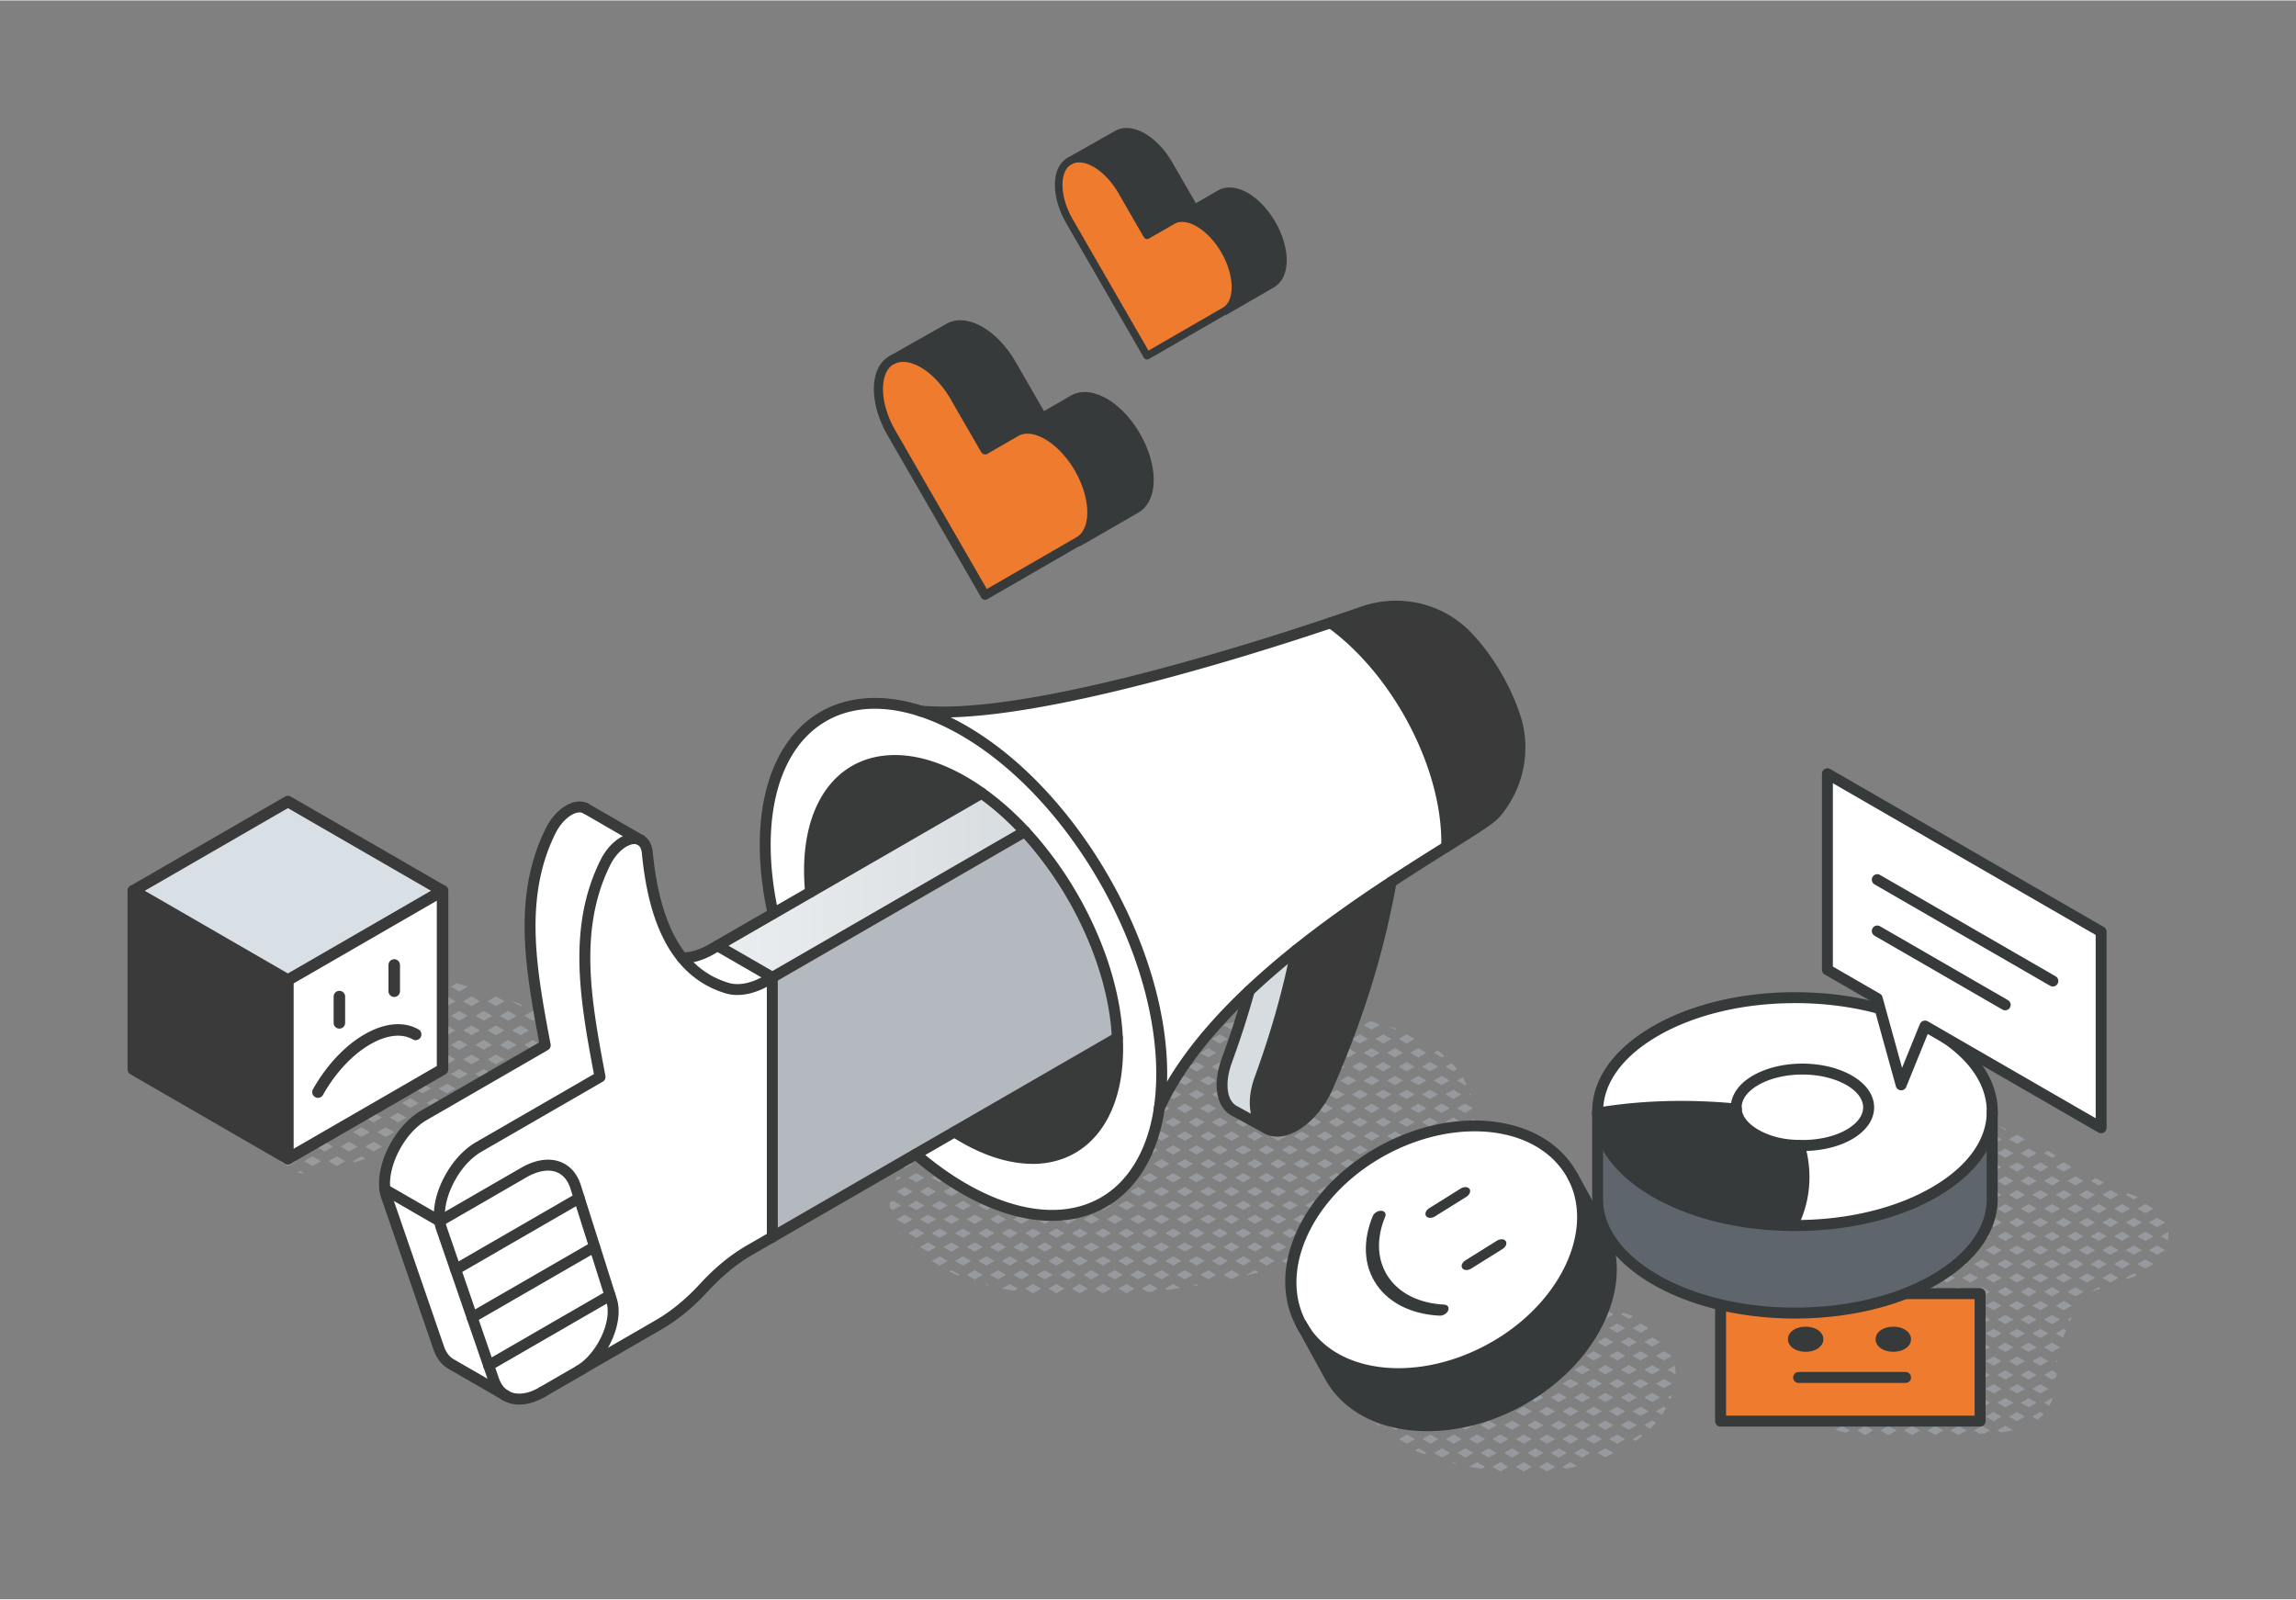 <svg xmlns="http://www.w3.org/2000/svg" width="600" height="418" fill="none" viewBox="0 0 540 376"><rect x="0" y="0" width="540" height="376" fill="#808080" stroke="none"/><path fill="#979B9E" d="m131.973 246.398.067.038v-.076l-.058.038h-.009Zm-2.228-4.429-1.57-.912-1.975 1.147 1.975 1.147 1.786-1.034c-.075-.113-.141-.235-.216-.348Zm.404 7.071-1.974-1.138-1.984 1.138 1.984 1.147 1.974-1.147Zm.903-4.56-1.975 1.147 1.975 1.147.648-.376c-.15-.63-.347-1.26-.601-1.881l-.047-.028v-.009Zm-4.861 11.395 1.88 1.081c.104-.085.207-.16.301-.244.432-.377.809-.781 1.156-1.194l-1.363-.79-1.974 1.147Zm2.877-3.413 1.824 1.053c.31-.602.554-1.222.733-1.862l-.573-.329-1.975 1.147-.009-.009Zm-6.243-16.181a35.342 35.342 0 0 0-2.285-.968l-.103.056 1.974 1.147.404-.235h.01Zm1.57 5.924-1.984-1.138-1.974 1.138 1.974 1.147 1.984-1.147Zm.893-4.56-1.974 1.137 1.974 1.147 1.73-.996a18.506 18.506 0 0 0-1.73-1.288Zm-.893 11.395-1.984-1.138-1.974 1.138 1.974 1.147 1.984-1.147Zm2.877-3.413-1.974-1.147-1.984 1.147 1.984 1.137 1.974-1.137Zm-4.861 9.11-1.974 1.138 1.974 1.147 1.984-1.147-1.984-1.138Zm4.861-2.275-1.974-1.147-1.984 1.147 1.984 1.138 1.974-1.138Zm-3.958 6.835.479.282a21.86 21.86 0 0 0 2.088-1.081l-.583-.339-1.975 1.147-.009-.009Zm-3.78-1.147-1.974 1.147 1.974 1.138 1.984-1.138-1.984-1.147Zm-.893-22.781-1.984-1.147-1.974 1.147 1.974 1.138 1.984-1.138Zm0 13.671-1.984-1.138-1.974 1.138 1.974 1.147 1.984-1.147Zm-3.432 13.369c.649-.169 1.317-.348 1.984-.536l-.526-.301-1.448.837h-.01Zm-2.331-27.04-1.975-1.147-1.984 1.147 1.984 1.138 1.975-1.138Zm.902-2.275.066-.038c-.103-.028-.207-.065-.31-.094l.235.141.009-.009Zm-.902 9.111-1.975-1.138-1.984 1.138 1.984 1.147 1.975-1.147Zm0 6.835-1.975-1.138-1.984 1.138 1.984 1.147 1.975-1.147Zm0 6.835-1.975-1.138-1.984 1.138 1.984 1.147 1.975-1.147Zm-3.959 6.835 1.627.94c.451-.132.912-.263 1.363-.385l.959-.555-1.974-1.147-1.975 1.147Zm4.861-4.56-1.974 1.147 1.974 1.138 1.975-1.138-1.975-1.147Zm-6.656-22.781-1.975-1.147-1.983 1.147 1.983 1.138 1.975-1.138Zm2.877-3.422-.245-.141a93.645 93.645 0 0 0-2.322-.658l-1.392.799 1.975 1.147 1.974-1.147h.01Zm-2.877 10.258-1.975-1.138-1.983 1.138 1.983 1.147 1.975-1.147Zm2.877-3.423-1.975-1.137-1.984 1.137 1.984 1.147 1.975-1.147Zm-2.877 10.258-1.975-1.138-1.983 1.138 1.983 1.147 1.975-1.147Zm2.877-3.413-1.975-1.147-1.984 1.147 1.984 1.137 1.975-1.137Zm-2.877 10.248-1.975-1.138-1.983 1.138 1.983 1.147 1.975-1.147Zm2.877-3.413-1.975-1.147-1.984 1.147 1.984 1.138 1.975-1.138Zm-6.835 10.248 1.983 1.147 1.975-1.147-1.975-1.138-1.983 1.138Zm4.86-4.56-1.984 1.147 1.984 1.138 1.975-1.138-1.975-1.147Zm-5.763-27.341-1.974 1.138 1.974 1.147 1.984-1.147-1.984-1.138Zm-2.191-1.523c-.61-.141-2.125-.498-2.275-.526l1.599.921.676-.395Zm1.298 6.083-1.984-1.147-1.974 1.147 1.974 1.138 1.984-1.138Zm0 6.836-1.984-1.138-1.974 1.138 1.974 1.147 1.984-1.147Zm2.877-3.423-1.984-1.137-1.974 1.137 1.974 1.147 1.984-1.147Zm-2.877 10.258-1.984-1.138-1.974 1.138 1.974 1.147 1.984-1.147Zm2.877-3.413-1.984-1.147-1.974 1.147 1.974 1.137 1.984-1.137Zm-2.877 10.248-1.984-1.138-1.974 1.138 1.974 1.147 1.984-1.147Zm2.877-3.413-1.984-1.147-1.974 1.147 1.974 1.138 1.984-1.138Zm-4.861 9.11-1.974 1.138 1.974 1.147 1.984-1.147-1.984-1.138Zm4.861-2.275-1.984-1.147-1.974 1.147 1.974 1.138 1.984-1.138Zm-3.958 6.835.921.536c.809-.301 1.636-.583 2.454-.865l-1.401-.808-1.974 1.147v-.01Zm-4.673-37.598-.489-.282c-.752-.132-1.504-.263-2.257-.423l-1.222.705 1.975 1.147 1.974-1.147h.019Zm0 6.835-1.984-1.147-1.975 1.147 1.975 1.138 1.984-1.138Zm2.877-3.422-1.984-1.138-1.975 1.138 1.975 1.147 1.984-1.147Zm-2.877 10.258-1.984-1.138-1.975 1.138 1.975 1.147 1.984-1.147Zm2.877-3.423-1.984-1.137-1.975 1.137 1.975 1.147 1.984-1.147Zm-2.877 10.258-1.984-1.138-1.975 1.138 1.975 1.147 1.984-1.147Zm2.877-3.413-1.984-1.147-1.975 1.147 1.975 1.137 1.984-1.137Zm-2.877 10.248-1.984-1.138-1.975 1.138 1.975 1.147 1.984-1.147Zm2.877-3.413-1.984-1.147-1.975 1.147 1.975 1.138 1.984-1.138Zm-2.877 10.248-1.984-1.138-1.975 1.138 1.975 1.147 1.984-1.147Zm2.877-3.413-1.984-1.147-1.975 1.147 1.975 1.138 1.984-1.138Zm-6.836 10.248.931.536c.8-.301 1.59-.602 2.37-.912l-1.326-.771-1.975 1.147Zm2.877-3.413 1.975 1.138 1.984-1.138-1.984-1.147-1.975 1.147Zm-4.682-30.763-1.974-1.147-1.984 1.147 1.984 1.138 1.974-1.138Zm2.878-3.422-1.975-1.138-1.984 1.138 1.984 1.147 1.974-1.147Zm-2.878 10.258-1.974-1.138-1.984 1.138 1.984 1.147 1.974-1.147Zm2.878-3.423-1.975-1.137-1.984 1.137 1.984 1.147 1.974-1.147Zm-2.878 10.258-1.974-1.138-1.984 1.138 1.984 1.147 1.974-1.147Zm2.878-3.413-1.975-1.147-1.984 1.147 1.984 1.137 1.974-1.137Zm-2.878 10.248-1.974-1.138-1.984 1.138 1.984 1.147 1.974-1.147Zm2.878-3.413-1.975-1.147-1.984 1.147 1.984 1.138 1.974-1.138Zm-2.878 10.248-1.974-1.138-1.984 1.138 1.984 1.147 1.974-1.147Zm2.878-3.413-1.975-1.147-1.984 1.147 1.984 1.138 1.974-1.138Zm-6.836 10.248 1.984 1.147 1.974-1.147-1.974-1.138-1.984 1.138Zm4.861-4.56-1.984 1.147 1.984 1.138 1.974-1.138-1.974-1.147Zm-6.656-36.451-1.975-1.147-1.984 1.147 1.984 1.138 1.975-1.138Zm-1.975 7.973 1.975-1.138-1.975-1.147-1.984 1.147 1.984 1.138Zm.893-4.56 1.984 1.147 1.974-1.147-1.974-1.138-1.984 1.138Zm1.082 10.258-1.975-1.138-1.984 1.138 1.984 1.147 1.975-1.147Zm2.876-3.423-1.974-1.137-1.984 1.137 1.984 1.147 1.974-1.147Zm-2.876 10.258-1.975-1.138-1.984 1.138 1.984 1.147 1.975-1.147Zm2.876-3.413-1.974-1.147-1.984 1.147 1.984 1.137 1.974-1.137Zm-2.876 10.248-1.975-1.138-1.984 1.138 1.984 1.147 1.975-1.147Zm2.876-3.413-1.974-1.147-1.984 1.147 1.984 1.138 1.974-1.138Zm-2.876 10.248-1.975-1.138-1.984 1.138 1.984 1.147 1.975-1.147Zm2.876-3.413-1.974-1.147-1.984 1.147 1.984 1.138 1.974-1.138Zm-4.851 9.11-1.984 1.138 1.984 1.147 1.975-1.147-1.975-1.138Zm4.851-2.275-1.974-1.147-1.984 1.147 1.984 1.138 1.974-1.138Zm-3.958 6.835.433.254c.846-.263 1.692-.536 2.538-.818l-.996-.573-1.975 1.147v-.01Zm-6.657-43.295 1.984-1.138-1.983-1.147-1.975 1.147 1.975 1.138Zm2.878-3.413 1.984-1.147-1.984-1.138-1.975 1.138 1.975 1.147Zm-.894 9.11-1.983-1.147-1.975 1.147 1.975 1.138 1.983-1.138Zm.894-2.275 1.984-1.147-1.984-1.138-1.975 1.138 1.975 1.147Zm-2.878 10.258 1.984-1.147-1.983-1.138-1.975 1.138 1.975 1.147Zm2.878-3.423 1.984-1.147-1.984-1.137-1.975 1.137 1.975 1.147Zm-2.878 10.258 1.984-1.147-1.983-1.138-1.975 1.138 1.975 1.147Zm2.878-3.423 1.984-1.137-1.984-1.147-1.975 1.147 1.975 1.137Zm1.984 5.698-1.984-1.147-1.975 1.147 1.975 1.138 1.984-1.138Zm-2.878 10.248-1.983-1.138-1.975 1.138 1.975 1.147 1.983-1.147Zm2.878-3.413-1.984-1.147-1.975 1.147 1.975 1.138 1.984-1.138Zm-2.878 10.248-1.983-1.138-1.975 1.138 1.975 1.147 1.983-1.147Zm2.878-3.413-1.984-1.147-1.975 1.147 1.975 1.138 1.984-1.138Zm-5.087 9.242c.113-.018.216-.047.33-.066l-.104-.056-.226.132v-.01Zm1.128-2.407 1.975 1.138 1.984-1.138-1.984-1.147-1.975 1.147Zm-4.682-44.433-.592-.338a8.65 8.65 0 0 0-.602 1.034l1.204-.696h-.01Zm2.886-3.422h-.018c-.16.075-.301.178-.452.272l.47-.272Zm-4.352 11.103 1.476-.855-1.853-1.072c.104.639.236 1.288.377 1.918v.009Zm4.352-4.268-1.983-1.138-1.975 1.138 1.975 1.147 1.983-1.147Zm-3.121 10.116.047.254.188-.113-.235-.141Zm3.121-3.281-1.974-1.147-1.777 1.025c.019.094.047.188.066.272l1.711.988 1.974-1.147v.009Zm-2.124 7.898.14.084 1.975-1.147-1.974-1.147-.62.357c.065.311.131.621.206.922.085.31.179.611.273.921v.01Zm-.762 16.03-1.184-.686c-.583.413-1.148.846-1.683 1.316l.883.508 1.975-1.148.01.01Zm0 6.835-1.974-1.138-1.984 1.138 1.984 1.147 1.974-1.147Zm2.886-3.413-1.983-1.147-1.975 1.147 1.975 1.138 1.983-1.138Zm-5.622 9.553c.602.084 1.204.131 1.787.15l-1.025-.592-.762.442Zm1.665-2.718 1.974 1.138 1.983-1.138-1.983-1.147-1.975 1.147Zm-5.868-4.108c-.028.066-.065.131-.093.197a3.71 3.71 0 0 0-.245 1.363l1.523-.874-1.184-.686Zm2.088-1.589 1.974-1.147-1.749-1.006a15.4 15.4 0 0 0-1.194 1.598l.96.555h.009Zm-1.796 5.585c.056.103.113.216.17.319l1.616.931 1.975-1.147-1.975-1.147-1.795 1.034.009.01Zm23.918-44.321-1.974-1.147-1.984 1.147 1.984 1.138 1.974-1.138Zm-3.384-3.131a31.596 31.596 0 0 0-2.22-1.006l-1.23.705 1.974 1.147 1.476-.846Zm32.173 30.472-1.984-1.138-1.974 1.138 1.974 1.147 1.984-1.147Zm2.877-3.413-1.984-1.147-1.974 1.147 1.974 1.138 1.984-1.138Zm-6.008.141s-.084-.066-.131-.122c.094.019.159.037.225.066l.151-.085-1.975-1.147-1.974 1.147 1.974 1.147 1.73-.997v-.009Zm6.008-6.976-1.984-1.147-1.974 1.147 1.974 1.137 1.984-1.137Zm-5.763 0-1.975-1.147-1.974 1.147 1.974 1.137 1.975-1.137Zm2.886-3.422-1.984-1.138-1.974 1.138 1.974 1.147 1.984-1.147Zm2.877-3.423-1.984-1.137-1.974 1.137 1.974 1.147 1.984-1.147Zm-5.763 0-1.975-1.137-1.974 1.137 1.974 1.147 1.975-1.147Z"/><path fill="#fff" d="M104.078 209.392v41.988l-36.367 20.995v-41.989l36.367-20.994Z"/><path fill="#D9E0E5" d="m104.078 209.392-36.367 20.994-36.357-20.994 36.357-20.995 36.367 20.995Z"/><path fill="#3A3A3A" d="M67.71 230.386v41.989L31.355 251.38v-41.988l36.357 20.994Z"/><path fill="#3A3A3A" d="M67.71 231.73c-.234 0-.47-.056-.676-.178l-36.357-20.995a1.362 1.362 0 0 1-.677-1.166c0-.479.254-.93.677-1.165l36.357-20.995c.414-.244.93-.244 1.354 0l36.357 20.995c.414.244.677.686.677 1.165 0 .48-.254.931-.677 1.166l-36.357 20.995a1.328 1.328 0 0 1-.677.178Zm-33.658-22.348 33.659 19.443 33.659-19.443-33.66-19.434-33.658 19.434Z"/><path fill="#3A3A3A" d="M67.71 273.72a1.354 1.354 0 0 1-1.353-1.354v-41.989a1.354 1.354 0 0 1 2.708 0v41.989c0 .742-.602 1.354-1.354 1.354Z"/><path fill="#3A3A3A" d="M67.71 273.719c-.234 0-.47-.056-.676-.178l-36.357-20.995a1.361 1.361 0 0 1-.677-1.165v-41.989a1.354 1.354 0 0 1 2.708 0V250.6l35.012 20.224 35.013-20.224v-41.208a1.354 1.354 0 0 1 2.708 0v41.989c0 .479-.254.93-.677 1.165l-36.357 20.995a1.328 1.328 0 0 1-.677.178h-.02Z"/><path fill="#3A3A3A" d="M74.772 258.075c-.226 0-.452-.057-.658-.179a1.342 1.342 0 0 1-.508-1.833c3.197-5.651 7.493-10.239 12.12-12.909 4.728-2.727 9.232-3.14 12.701-1.166.649.367.874 1.194.508 1.843a1.354 1.354 0 0 1-1.843.508c-2.595-1.476-6.158-1.072-10.013 1.156-4.212 2.435-8.161 6.666-11.123 11.903a1.339 1.339 0 0 1-1.175.686l-.01-.009ZM79.82 241.8a1.354 1.354 0 0 1-1.353-1.354v-6.214a1.354 1.354 0 0 1 2.707 0v6.214c0 .743-.601 1.354-1.353 1.354Zm12.9-7.446A1.354 1.354 0 0 1 91.366 233v-6.215a1.355 1.355 0 0 1 2.708 0V233c0 .743-.602 1.354-1.354 1.354Z"/><path fill="#EF7B2E" d="M209.661 84.619c-2.04 1.185-3.065 3.686-3.065 6.779s1.025 6.779 3.065 10.323l22.029 38.153 22.028-12.721c4.09-2.36 4.09-10.022 0-17.102-3.272-5.66-8.17-9.242-12.091-9.242-.978 0-1.899.226-2.717.696l-7.22 4.165-7.221-12.505c-4.071-7.06-10.624-10.784-14.771-8.574-.009 0-.028.019-.037.019v.009Z"/><path fill="#373A3A" d="M209.698 84.59c4.09-2.321 10.7 1.505 14.771 8.575l7.221 12.505 7.22-4.165c.818-.47 1.739-.696 2.717-.696 3.921 0 8.819 3.582 12.091 9.242 4.09 7.08 4.09 14.742 0 17.102l.066.113 13.388-7.728c4.09-2.36 4.09-10.023 0-17.102-4.09-7.08-10.718-10.907-14.808-8.547l-7.221 4.175-7.22-12.514c-4.081-7.06-10.681-10.888-14.77-8.575l-13.455 7.616Z"/><path fill="#373A3A" d="M231.699 140.946c-.367 0-.733-.188-.931-.536l-22.029-38.153c-2.068-3.591-3.215-7.446-3.215-10.859 0-3.63 1.279-6.365 3.601-7.71.009 0 .047-.028.066-.037 4.719-2.539 11.846 1.429 16.209 8.979l6.684 11.573 6.3-3.629c.959-.554 2.059-.837 3.253-.837 4.4 0 9.637 3.931 13.012 9.779 4.447 7.709 4.278 15.87-.395 18.568l-22.029 12.721a1.112 1.112 0 0 1-.535.141h.009Zm-21.465-55.415s-.056.038-.084.047c-1.58.912-2.473 2.99-2.473 5.82 0 3.037 1.034 6.516 2.924 9.787l21.493 37.232 21.107-12.185c3.507-2.031 3.328-9.186-.395-15.635-2.961-5.124-7.55-8.706-11.16-8.706-.818 0-1.551.188-2.181.554l-7.23 4.175a1.079 1.079 0 0 1-1.467-.395l-7.221-12.505c-3.704-6.43-9.712-10.163-13.313-8.17v-.019Z"/><path fill="#373A3A" d="M253.793 128.338c-.366 0-.733-.188-.93-.536a1.076 1.076 0 0 1 .394-1.467l13.389-7.728c3.507-2.031 3.328-9.186-.395-15.636-3.723-6.44-9.835-10.182-13.342-8.151l-7.22 4.174a1.08 1.08 0 0 1-1.467-.394l-7.221-12.514c-3.704-6.412-9.796-10.164-13.313-8.18l-13.454 7.615a1.065 1.065 0 0 1-1.457-.404 1.078 1.078 0 0 1 .404-1.467l13.454-7.615c4.673-2.642 11.8 1.297 16.228 8.97l6.685 11.583 6.29-3.639c4.672-2.698 11.818 1.232 16.274 8.941 4.457 7.71 4.278 15.871-.395 18.569l-13.388 7.728a1.113 1.113 0 0 1-.536.141v.01Z"/><path fill="#969A9E" d="m345.8 257.05-.376.216.546.311c-.057-.179-.104-.358-.17-.536v.009Zm.818 7.428c.047-.471.085-.95.094-1.439l-1.288.743 1.194.686v.01Zm-3.948-13.135a22.817 22.817 0 0 0-1.251-1.457l-1.486.855 1.89 1.091.847-.489Zm-.856 4.833-1.89 1.09 1.89 1.091 1.89-1.091-1.89-1.09Zm3.093-1.279a19.038 19.038 0 0 0-.912-1.655l-1.316.762 1.89 1.09.347-.197h-.009Zm-4.983 8.894 1.89 1.091 1.89-1.091-1.89-1.09-1.89 1.09Zm2.746-3.262 1.889 1.09 1.89-1.09-1.89-1.091-1.889 1.091Zm-.856 8.696-1.89 1.082 1.89 1.09 1.89-1.09-1.89-1.082Zm4.297-1.974.084-.348-1.626-.94-1.89 1.091 1.89 1.09 1.551-.893h-.009Zm-4.316 8.509-1.862 1.072.696.404c.404-.48.79-.978 1.166-1.476Zm1.824-2.736-.94.545.451.263c.169-.263.329-.536.489-.808Zm-7.296-21.183 1.89-1.09-1.89-1.091-1.889 1.091 1.889 1.09Zm3.375-3.629a25.178 25.178 0 0 0-1.551-1.278l-.959.554 1.89 1.091.62-.357v-.01Zm-5.264 9.054 1.889 1.091 1.89-1.091-1.89-1.09-1.889 1.09Zm2.745-3.253 1.89 1.081 1.889-1.081-1.889-1.09-1.89 1.09Zm-2.745 9.778 1.889 1.091 1.89-1.091-1.89-1.09-1.889 1.09Zm4.635-4.353-1.89 1.091 1.89 1.09 1.889-1.09-1.889-1.091Zm-.856 10.869-1.89-1.082-1.889 1.082 1.889 1.09 1.89-1.09Zm.856-2.163 1.889-1.09-1.889-1.091-1.89 1.091 1.89 1.09Zm-.856 8.688-1.89-1.091-1.889 1.091 1.889 1.09 1.89-1.09Zm2.745-3.263-1.889-1.09-1.89 1.09 1.89 1.091 1.889-1.091Zm-3.262 6.816c.461-.441.912-.902 1.354-1.372l-1.862 1.072.508.291v.009Zm-4.974-36.159-1.889-1.091-1.89 1.091 1.89 1.09 1.889-1.09Zm-3.779 6.525 1.89 1.09 1.889-1.09-1.889-1.091-1.89 1.091Zm4.635-2.172 1.89-1.091-1.89-1.09-1.89 1.09 1.89 1.091Zm-4.635 8.687 1.89 1.091 1.889-1.091-1.889-1.09-1.89 1.09Zm2.745-3.253 1.89 1.081 1.89-1.081-1.89-1.09-1.89 1.09Zm1.034 9.778-1.889-1.09-1.89 1.09 1.89 1.091 1.889-1.091Zm-1.034-3.262 1.89 1.09 1.89-1.09-1.89-1.091-1.89 1.091Zm1.034 9.778-1.889-1.082-1.89 1.082 1.89 1.09 1.889-1.09Zm2.746-3.253-1.89-1.091-1.89 1.091 1.89 1.09 1.89-1.09Zm-2.746 9.778-1.889-1.091-1.89 1.091 1.89 1.09 1.889-1.09Zm2.746-3.263-1.89-1.09-1.89 1.09 1.89 1.091 1.89-1.091Zm-6.525 9.787 1.89 1.082 1.889-1.082-1.889-1.09-1.89 1.09Zm6.525-3.262-1.89-1.091-1.89 1.091 1.89 1.091 1.89-1.091Zm-10.126-34.778 1.889-1.09-1.889-1.091-1.89 1.091 1.89 1.09Zm3.121-3.478a55.717 55.717 0 0 0-1.786-.592l1.41.808.376-.216Zm-5.011 8.913 1.89 1.09 1.889-1.09-1.889-1.091-1.89 1.091Zm2.746-3.263 1.889 1.091 1.89-1.091-1.89-1.09-1.889 1.09Zm-2.746 9.778 1.89 1.091 1.889-1.091-1.889-1.09-1.89 1.09Zm2.746-3.253 1.889 1.081 1.89-1.081-1.89-1.09-1.889 1.09Zm-2.746 9.778 1.89 1.091 1.889-1.091-1.889-1.09-1.89 1.09Zm6.525-3.262-1.89-1.091-1.889 1.091 1.889 1.09 1.89-1.09Zm-2.746 9.778-1.889-1.082-1.89 1.082 1.89 1.09 1.889-1.09Zm2.746-3.253-1.89-1.091-1.889 1.091 1.889 1.09 1.89-1.09Zm-4.635 8.687-1.89 1.091 1.89 1.09 1.889-1.09-1.889-1.091Zm4.635-2.172-1.89-1.09-1.889 1.09 1.889 1.091 1.89-1.091Zm-2.746 9.787-1.889-1.09-1.89 1.09 1.89 1.082 1.889-1.082Zm.856-4.353-1.889 1.091 1.889 1.091 1.89-1.091-1.89-1.091Zm-2.745 9.778-1.646.95a50.521 50.521 0 0 0 1.777-.874l-.131-.076Zm2.745-3.262-1.889 1.091 1.664.959c.63-.358 1.25-.724 1.871-1.1l-1.646-.95Zm-8.236-40.203 1.89-1.09-1.89-1.091-1.89 1.091 1.89 1.09Zm4.635-4.353-1.081-.62c-.385-.094-.78-.179-1.166-.263l-1.532.883 1.889 1.091 1.89-1.091Zm-6.525 9.788 1.89 1.09 1.89-1.09-1.89-1.091-1.89 1.091Zm2.746-3.263 1.889 1.091 1.89-1.091-1.89-1.09-1.889 1.09Zm-2.746 9.778 1.89 1.091 1.89-1.091-1.89-1.09-1.89 1.09Zm2.746-3.253 1.889 1.081 1.89-1.081-1.89-1.09-1.889 1.09Zm-2.746 9.778 1.89 1.091 1.89-1.091-1.89-1.09-1.89 1.09Zm2.746-3.262 1.889 1.09 1.89-1.09-1.89-1.091-1.889 1.091Zm-.856 8.696-1.89 1.082 1.89 1.09 1.89-1.09-1.89-1.082Zm4.635-2.171-1.89-1.091-1.889 1.091 1.889 1.09 1.89-1.09Zm-2.745 9.778-1.89-1.091-1.89 1.091 1.89 1.09 1.89-1.09Zm.855-4.353-1.889 1.09 1.889 1.091 1.89-1.091-1.89-1.09Zm-.855 10.877-1.89-1.09-1.89 1.09 1.89 1.082 1.89-1.082Zm2.745-3.262-1.89-1.091-1.889 1.091 1.889 1.091 1.89-1.091Zm-4.635 8.687-1.89 1.091 1.89 1.091 1.89-1.091-1.89-1.091Zm4.635-2.171-1.89-1.091-1.889 1.091 1.889 1.09 1.89-1.09Zm-10.126-41.294 1.89-1.09-1.89-1.091-1.889 1.091 1.889 1.09Zm4.635-4.353-1.889-1.09-1.89 1.09 1.89 1.091 1.889-1.091Zm-6.524 9.788 1.889 1.09 1.89-1.09-1.89-1.091-1.889 1.091Zm2.745-3.263 1.89 1.091 1.889-1.091-1.889-1.09-1.89 1.09Zm-2.745 9.778 1.889 1.091 1.89-1.091-1.89-1.09-1.889 1.09Zm2.745-3.253 1.89 1.081 1.889-1.081-1.889-1.09-1.89 1.09Zm-2.745 9.778 1.889 1.091 1.89-1.091-1.89-1.09-1.889 1.09Zm2.745-3.262 1.89 1.09 1.889-1.09-1.889-1.091-1.89 1.091Zm-2.745 9.778 1.889 1.09 1.89-1.09-1.89-1.082-1.889 1.082Zm4.635-4.344-1.89 1.091 1.89 1.09 1.889-1.09-1.889-1.091Zm-.856 10.869-1.89-1.091-1.889 1.091 1.889 1.09 1.89-1.09Zm2.745-3.263-1.889-1.09-1.89 1.09 1.89 1.091 1.889-1.091Zm-2.745 9.787-1.89-1.09-1.889 1.09 1.889 1.082 1.89-1.082Zm2.745-3.262-1.889-1.091-1.89 1.091 1.89 1.091 1.889-1.091Zm-4.635 8.687-1.889 1.091 1.889 1.091 1.89-1.091-1.89-1.091Zm4.635-2.171-1.889-1.091-1.89 1.091 1.89 1.09 1.889-1.09Zm-1.889 5.434-1.89 1.09.122.066c.762-.282 1.523-.564 2.285-.865l-.517-.301v.01Zm-7.964-53.403h-.545l.282.16.273-.16h-.01Zm-2.162 5.585 1.89 1.09 1.889-1.09-1.889-1.091-1.89 1.091Zm6.525-3.263-1.89-1.09-1.89 1.09 1.89 1.091 1.89-1.091Zm-6.525 9.788 1.89 1.09 1.889-1.09-1.889-1.091-1.89 1.091Zm2.745-3.263 1.89 1.091 1.89-1.091-1.89-1.09-1.89 1.09Zm-2.745 9.778 1.89 1.091 1.889-1.091-1.889-1.09-1.89 1.09Zm2.745-3.253 1.89 1.081 1.89-1.081-1.89-1.09-1.89 1.09Zm-2.745 9.778 1.89 1.091 1.889-1.091-1.889-1.09-1.89 1.09Zm2.745-3.262 1.89 1.09 1.89-1.09-1.89-1.091-1.89 1.091Zm-2.745 9.778 1.89 1.09 1.889-1.09-1.889-1.082-1.89 1.082Zm2.745-3.253 1.89 1.09 1.89-1.09-1.89-1.091-1.89 1.091Zm1.034 9.778-1.889-1.091-1.89 1.091 1.89 1.09 1.889-1.09Zm2.746-3.263-1.89-1.09-1.89 1.09 1.89 1.091 1.89-1.091Zm-2.746 9.787-1.889-1.09-1.89 1.09 1.89 1.082 1.889-1.082Zm2.746-3.262-1.89-1.091-1.89 1.091 1.89 1.091 1.89-1.091Zm-4.635 8.687-1.89 1.091 1.89 1.091 1.889-1.091-1.889-1.091Zm4.635-2.171-1.89-1.091-1.89 1.091 1.89 1.09 1.89-1.09Zm-5.124 8.978c.206-.065.413-.131.62-.206l-.131-.076-.489.282Zm5.124-2.454-1.89-1.09-1.89 1.09 1.89 1.091 1.89-1.091Zm-10.05-54.38h-.142l.066.038.076-.047v.009Zm-1.966 5.472 1.89 1.09 1.89-1.09-1.89-1.091-1.89 1.091Zm6.525-3.263-1.89-1.09-1.89 1.09 1.89 1.091 1.89-1.091Zm-6.525 9.788 1.89 1.09 1.89-1.09-1.89-1.091-1.89 1.091Zm2.745-3.263 1.89 1.091 1.89-1.091-1.89-1.09-1.89 1.09Zm-2.745 9.778 1.89 1.091 1.89-1.091-1.89-1.09-1.89 1.09Zm2.745-3.253 1.89 1.081 1.89-1.081-1.89-1.09-1.89 1.09Zm-2.745 9.778 1.89 1.091 1.89-1.091-1.89-1.09-1.89 1.09Zm2.745-3.262 1.89 1.09 1.89-1.09-1.89-1.091-1.89 1.091Zm-2.745 9.778 1.89 1.09 1.89-1.09-1.89-1.082-1.89 1.082Zm2.745-3.253 1.89 1.09 1.89-1.09-1.89-1.091-1.89 1.091Zm1.035 9.778-1.89-1.091-1.89 1.091 1.89 1.09 1.89-1.09Zm-1.035-3.263 1.89 1.091 1.89-1.091-1.89-1.09-1.89 1.09Zm1.035 9.787-1.89-1.09-1.89 1.09 1.89 1.082 1.89-1.082Zm2.745-3.262-1.89-1.091-1.89 1.091 1.89 1.091 1.89-1.091Zm-4.635 8.687-1.89 1.091 1.89 1.091 1.89-1.091-1.89-1.091Zm4.635-2.171-1.89-1.091-1.89 1.091 1.89 1.09 1.89-1.09Zm-3.347 10.135.602-.348-1.89-1.091-1.89 1.091 1.458.846c.573-.169 1.146-.329 1.711-.498h.009Zm1.457-4.701-1.89 1.09 1.89 1.091 1.89-1.091-1.89-1.09Zm-8.236-46.728 1.89-1.09-1.89-1.091-1.89 1.091 1.89 1.09Zm4.635-4.353-1.889-1.09-1.89 1.09 1.89 1.091 1.889-1.091Zm-6.525 9.788 1.89 1.09 1.89-1.09-1.89-1.091-1.89 1.091Zm2.746-3.263 1.89 1.091 1.889-1.091-1.889-1.09-1.89 1.09Zm-2.746 9.778 1.89 1.091 1.89-1.091-1.89-1.09-1.89 1.09Zm2.746-3.253 1.89 1.081 1.889-1.081-1.889-1.09-1.89 1.09Zm-2.746 9.778 1.89 1.091 1.89-1.091-1.89-1.09-1.89 1.09Zm2.746-3.262 1.89 1.09 1.889-1.09-1.889-1.091-1.89 1.091Zm-2.746 9.778 1.89 1.09 1.89-1.09-1.89-1.082-1.89 1.082Zm2.746-3.253 1.89 1.09 1.889-1.09-1.889-1.091-1.89 1.091Zm-2.746 9.778 1.89 1.09 1.89-1.09-1.89-1.091-1.89 1.091Zm2.746-3.263 1.89 1.091 1.889-1.091-1.889-1.09-1.89 1.09Zm-2.746 9.787 1.89 1.082 1.89-1.082-1.89-1.09-1.89 1.09Zm2.746-3.262 1.89 1.091 1.889-1.091-1.889-1.091-1.89 1.091Zm1.034 9.778-1.89-1.091-1.89 1.091 1.89 1.091 1.89-1.091Zm.856-4.353-1.89 1.091 1.89 1.09 1.889-1.09-1.889-1.091Zm-2.746 9.787-1.89 1.091 1.89 1.091 1.89-1.091-1.89-1.091Zm4.635-2.172-1.889-1.09-1.89 1.09 1.89 1.091 1.889-1.091Zm-10.126-47.818 1.89-1.09-1.89-1.091-1.889 1.091 1.889 1.09Zm4.636-4.353-1.89-1.09-1.89 1.09 1.89 1.091 1.89-1.091Zm-6.525 9.788 1.889 1.09 1.89-1.09-1.89-1.091-1.889 1.091Zm2.745-3.263 1.89 1.091 1.89-1.091-1.89-1.09-1.89 1.09Zm-2.745 9.778 1.889 1.091 1.89-1.091-1.89-1.09-1.889 1.09Zm2.745-3.253 1.89 1.081 1.89-1.081-1.89-1.09-1.89 1.09Zm-2.745 9.778 1.889 1.091 1.89-1.091-1.89-1.09-1.889 1.09Zm2.745-3.262 1.89 1.09 1.89-1.09-1.89-1.091-1.89 1.091Zm-2.745 9.778 1.889 1.09 1.89-1.09-1.89-1.082-1.889 1.082Zm2.745-3.253 1.89 1.09 1.89-1.09-1.89-1.091-1.89 1.091Zm-2.745 9.778 1.889 1.09 1.89-1.09-1.89-1.091-1.889 1.091Zm2.745-3.263 1.89 1.091 1.89-1.091-1.89-1.09-1.89 1.09Zm-2.745 9.787 1.889 1.082 1.89-1.082-1.89-1.09-1.889 1.09Zm2.745-3.262 1.89 1.091 1.89-1.091-1.89-1.091-1.89 1.091Zm-2.745 9.778 1.889 1.091 1.89-1.091-1.89-1.091-1.889 1.091Zm6.525-3.262-1.89-1.091-1.89 1.091 1.89 1.09 1.89-1.09Zm-2.746 9.787-1.89-1.091-1.889 1.091 1.889 1.091 1.89-1.091Zm.856-4.353-1.89 1.09 1.89 1.091 1.89-1.091-1.89-1.09Zm0 6.525-1.89 1.09.16.094c.893-.206 1.777-.423 2.661-.639l-.94-.545h.009Zm-8.236-53.253 1.88-1.09-1.88-1.091-1.89 1.091 1.89 1.09Zm4.626-4.353-1.27-.733c-.583.103-1.175.188-1.758.301l-.752.432 1.89 1.091 1.89-1.091Zm-6.516 9.788 1.89 1.09 1.88-1.09-1.88-1.091-1.89 1.091Zm2.745-3.263 1.89 1.091 1.881-1.091-1.881-1.09-1.89 1.09Zm-2.745 9.778 1.89 1.091 1.88-1.091-1.88-1.09-1.89 1.09Zm2.745-3.253 1.89 1.081 1.881-1.081-1.881-1.09-1.89 1.09Zm-2.745 9.778 1.89 1.091 1.88-1.091-1.88-1.09-1.89 1.09Zm2.745-3.262 1.89 1.09 1.881-1.09-1.881-1.091-1.89 1.091Zm-2.745 9.778 1.89 1.09 1.88-1.09-1.88-1.082-1.89 1.082Zm2.745-3.253 1.89 1.09 1.881-1.09-1.881-1.091-1.89 1.091Zm-2.745 9.778 1.89 1.09 1.88-1.09-1.88-1.091-1.89 1.091Zm2.745-3.263 1.89 1.091 1.881-1.091-1.881-1.09-1.89 1.09Zm-2.745 9.787 1.89 1.082 1.88-1.082-1.88-1.09-1.89 1.09Zm2.745-3.262 1.89 1.091 1.881-1.091-1.881-1.091-1.89 1.091Zm-2.745 9.778 1.89 1.091 1.88-1.091-1.88-1.091-1.89 1.091Zm2.745-3.262 1.89 1.09 1.881-1.09-1.881-1.091-1.89 1.091Zm1.025 9.787-1.88-1.091-1.89 1.091 1.89 1.091 1.88-1.091Zm2.746-3.263-1.881-1.09-1.89 1.09 1.89 1.091 1.881-1.091Zm-1.477 7.381 1.486-.856-1.89-1.09-1.89 1.09 1.702.988c.198-.038.395-.085.583-.132h.009Zm-8.64-55.199 1.881-1.09-1.881-1.091-1.89 1.091 1.89 1.09Zm4.457-4.249c-.837.169-1.664.348-2.492.536l.78.451 1.712-.987Zm-6.347 9.684 1.89 1.09 1.881-1.09-1.881-1.091-1.89 1.091Zm2.746-3.263 1.889 1.091 1.881-1.091-1.881-1.09-1.889 1.09Zm-2.746 9.778 1.89 1.091 1.881-1.091-1.881-1.09-1.89 1.09Zm2.746-3.253 1.889 1.081 1.881-1.081-1.881-1.09-1.889 1.09Zm-2.746 9.778 1.89 1.091 1.881-1.091-1.881-1.09-1.89 1.09Zm2.746-3.262 1.889 1.09 1.881-1.09-1.881-1.091-1.889 1.091Zm-2.746 9.778 1.89 1.09 1.881-1.09-1.881-1.082-1.89 1.082Zm2.746-3.253 1.889 1.09 1.881-1.09-1.881-1.091-1.889 1.091Zm-2.746 9.778 1.89 1.09 1.881-1.09-1.881-1.091-1.89 1.091Zm2.746-3.263 1.889 1.091 1.881-1.091-1.881-1.09-1.889 1.09Zm-2.746 9.787 1.89 1.082 1.881-1.082-1.881-1.09-1.89 1.09Zm2.746-3.262 1.889 1.091 1.881-1.091-1.881-1.091-1.889 1.091Zm-2.746 9.778 1.89 1.091 1.881-1.091-1.881-1.091-1.89 1.091Zm2.746-3.262 1.889 1.09 1.881-1.09-1.881-1.091-1.889 1.091Zm-.856 8.696-1.89 1.091 1.89 1.091 1.881-1.091-1.881-1.091Zm4.626-2.172-1.881-1.09-1.889 1.09 1.889 1.091 1.881-1.091Zm-4.626 8.688-.855.498 1.335-.226-.471-.272h-.009Zm4.626-2.172-1.881-1.081-1.889 1.081 1.889 1.091 1.881-1.091Zm-11.282-55.838-.724.414 1.89 1.09 1.889-1.09-1.495-.865c-.526.141-1.043.301-1.56.442v.009Zm-.724 6.939 1.89 1.09 1.88-1.09-1.88-1.091-1.89 1.091Zm2.745-3.263 1.89 1.091 1.88-1.091-1.88-1.09-1.89 1.09Zm-2.745 9.778 1.89 1.091 1.88-1.091-1.88-1.09-1.89 1.09Zm2.745-3.253 1.89 1.081 1.88-1.081-1.88-1.09-1.89 1.09Zm-2.745 9.778 1.89 1.091 1.88-1.091-1.88-1.09-1.89 1.09Zm2.745-3.262 1.89 1.09 1.88-1.09-1.88-1.091-1.89 1.091Zm-2.745 9.778 1.89 1.09 1.88-1.09-1.88-1.082-1.89 1.082Zm2.745-3.253 1.89 1.09 1.88-1.09-1.88-1.091-1.89 1.091Zm-2.745 9.778 1.89 1.09 1.88-1.09-1.88-1.091-1.89 1.091Zm2.745-3.263 1.89 1.091 1.88-1.091-1.88-1.09-1.89 1.09Zm-2.745 9.787 1.89 1.082 1.88-1.082-1.88-1.09-1.89 1.09Zm2.745-3.262 1.89 1.091 1.88-1.091-1.88-1.091-1.89 1.091Zm-2.745 9.778 1.89 1.091 1.88-1.091-1.88-1.091-1.89 1.091Zm2.745-3.262 1.89 1.09 1.88-1.09-1.88-1.091-1.89 1.091Zm-.855 8.696-1.89 1.091 1.89 1.091 1.88-1.091-1.88-1.091Zm4.625-2.172-1.88-1.09-1.89 1.09 1.89 1.091 1.88-1.091Zm-2.98 9.647-1.645-.95-1.89 1.091.488.282c1.016-.132 2.031-.273 3.047-.423Zm1.1-4.212-1.89 1.081 1.89 1.091 1.88-1.091-1.88-1.081Zm-7.409-53.732c-.367.113-.724.226-1.09.338l.253.151.837-.48v-.009Zm-.827 7.004 1.88-1.09-1.88-1.091-1.89 1.091 1.89 1.09Zm.855-4.353 1.89 1.091 1.88-1.091-1.88-1.09-1.89 1.09Zm-2.745 9.778 1.89 1.091 1.88-1.091-1.88-1.09-1.89 1.09Zm2.745-3.253 1.89 1.081 1.88-1.081-1.88-1.09-1.89 1.09Zm-2.745 9.778 1.89 1.091 1.88-1.091-1.88-1.09-1.89 1.09Zm2.745-3.262 1.89 1.09 1.88-1.09-1.88-1.091-1.89 1.091Zm-2.745 9.778 1.89 1.09 1.88-1.09-1.88-1.082-1.89 1.082Zm2.745-3.253 1.89 1.09 1.88-1.09-1.88-1.091-1.89 1.091Zm-2.745 9.778 1.89 1.09 1.88-1.09-1.88-1.091-1.89 1.091Zm2.745-3.263 1.89 1.091 1.88-1.091-1.88-1.09-1.89 1.09Zm-2.745 9.787 1.89 1.082 1.88-1.082-1.88-1.09-1.89 1.09Zm2.745-3.262 1.89 1.091 1.88-1.091-1.88-1.091-1.89 1.091Zm-2.745 9.778 1.89 1.091 1.88-1.091-1.88-1.091-1.89 1.091Zm2.745-3.262 1.89 1.09 1.88-1.09-1.88-1.091-1.89 1.091Zm-2.745 9.787 1.89 1.091 1.88-1.091-1.88-1.091-1.89 1.091Zm4.635-4.353-1.89 1.09 1.89 1.091 1.88-1.091-1.88-1.09Zm-.865 10.868-1.89-1.09-1.889 1.09 1.382.8 1.203-.113 1.185-.687h.009Zm.865-4.343-1.89 1.081 1.89 1.091 1.88-1.091-1.88-1.081Zm-10.126-47.818 1.881 1.09 1.889-1.09-1.889-1.091-1.881 1.091Zm2.746-3.263 1.889 1.091 1.881-1.091-1.881-1.09-1.889 1.09Zm-2.746 9.778 1.881 1.091 1.889-1.091-1.889-1.09-1.881 1.09Zm2.746-3.253 1.889 1.081 1.881-1.081-1.881-1.09-1.889 1.09Zm-2.746 9.778 1.881 1.091 1.889-1.091-1.889-1.09-1.881 1.09Zm2.746-3.262 1.889 1.09 1.881-1.09-1.881-1.091-1.889 1.091Zm-2.746 9.778 1.881 1.09 1.889-1.09-1.889-1.082-1.881 1.082Zm2.746-3.253 1.889 1.09 1.881-1.09-1.881-1.091-1.889 1.091Zm-2.746 9.778 1.881 1.09 1.889-1.09-1.889-1.091-1.881 1.091Zm2.746-3.263 1.889 1.091 1.881-1.091-1.881-1.09-1.889 1.09Zm-2.746 9.787 1.881 1.082 1.889-1.082-1.889-1.09-1.881 1.09Zm2.746-3.262 1.889 1.091 1.881-1.091-1.881-1.091-1.889 1.091Zm-2.746 9.778 1.881 1.091 1.889-1.091-1.889-1.091-1.881 1.091Zm2.746-3.262 1.889 1.09 1.881-1.09-1.881-1.091-1.889 1.091Zm-2.746 9.787 1.881 1.091 1.889-1.091-1.889-1.091-1.881 1.091Zm2.746-3.263 1.889 1.091 1.881-1.091-1.881-1.09-1.889 1.09Zm-.865 8.688-1.881 1.09 1.881 1.091 1.889-1.091-1.889-1.09Zm4.635-2.172-1.881-1.081-1.889 1.081 1.889 1.091 1.881-1.091Zm-12.006-48.899 1.88 1.09 1.89-1.09-1.89-1.091-1.88 1.091Zm3.939-2.576.696.395 1.889-1.091-.282-.169c-.771.282-1.532.564-2.294.855l-.009.01Zm-3.939 9.091 1.88 1.091 1.89-1.091-1.89-1.09-1.88 1.09Zm4.625-2.172 1.89-1.081-1.89-1.09-1.88 1.09 1.88 1.081Zm-4.625 8.697 1.88 1.091 1.89-1.091-1.89-1.09-1.88 1.09Zm2.745-3.262 1.88 1.09 1.89-1.09-1.89-1.091-1.88 1.091Zm-2.745 9.778 1.88 1.09 1.89-1.09-1.89-1.082-1.88 1.082Zm2.745-3.253 1.88 1.09 1.89-1.09-1.89-1.091-1.88 1.091Zm-2.745 9.778 1.88 1.09 1.89-1.09-1.89-1.091-1.88 1.091Zm2.745-3.263 1.88 1.091 1.89-1.091-1.89-1.09-1.88 1.09Zm-2.745 9.787 1.88 1.082 1.89-1.082-1.89-1.09-1.88 1.09Zm2.745-3.262 1.88 1.091 1.89-1.091-1.89-1.091-1.88 1.091Zm-2.745 9.778 1.88 1.091 1.89-1.091-1.89-1.091-1.88 1.091Zm2.745-3.262 1.88 1.09 1.89-1.09-1.89-1.091-1.88 1.091Zm-2.745 9.787 1.88 1.091 1.89-1.091-1.89-1.091-1.88 1.091Zm2.745-3.263 1.88 1.091 1.89-1.091-1.89-1.09-1.88 1.09Zm-2.745 9.778 1.88 1.091 1.89-1.091-1.89-1.09-1.88 1.09Zm2.745-3.262 1.88 1.091 1.89-1.091-1.89-1.081-1.88 1.081Zm-6.873-48.119.527.301 1.889-1.091-.272-.159c-.715.31-1.429.62-2.144.94v.009Zm.517 6.826 1.89-1.091-1.89-1.09-1.88 1.09 1.88 1.091Zm.865-4.344 1.88 1.081 1.89-1.081-1.89-1.09-1.88 1.09Zm-2.745 9.778 1.88 1.091 1.89-1.091-1.89-1.09-1.88 1.09Zm2.745-3.262 1.88 1.09 1.89-1.09-1.89-1.091-1.88 1.091Zm-2.745 9.778 1.88 1.09 1.89-1.09-1.89-1.082-1.88 1.082Zm2.745-3.253 1.88 1.09 1.89-1.09-1.89-1.091-1.88 1.091Zm-2.745 9.778 1.88 1.09 1.89-1.09-1.89-1.091-1.88 1.091Zm2.745-3.263 1.88 1.091 1.89-1.091-1.89-1.09-1.88 1.09Zm-2.745 9.787 1.88 1.082 1.89-1.082-1.89-1.09-1.88 1.09Zm2.745-3.262 1.88 1.091 1.89-1.091-1.89-1.091-1.88 1.091Zm-2.745 9.778 1.88 1.091 1.89-1.091-1.89-1.091-1.88 1.091Zm2.745-3.262 1.88 1.09 1.89-1.09-1.89-1.091-1.88 1.091Zm-2.745 9.787 1.88 1.091 1.89-1.091-1.89-1.091-1.88 1.091Zm2.745-3.263 1.88 1.091 1.89-1.091-1.89-1.09-1.88 1.09Zm-2.745 9.778 1.88 1.091 1.89-1.091-1.89-1.09-1.88 1.09Zm2.745-3.262 1.88 1.091 1.89-1.091-1.89-1.081-1.88 1.081Zm-8.236-42.384 1.88 1.091 1.89-1.091-1.89-1.09-1.88 1.09Zm2.746-3.253 1.88 1.081 1.89-1.081-1.89-1.09-1.88 1.09Zm-2.746 9.778 1.88 1.091 1.89-1.091-1.89-1.09-1.88 1.09Zm2.746-3.262 1.88 1.09 1.89-1.09-1.89-1.091-1.88 1.091Zm-2.746 9.778 1.88 1.09 1.89-1.09-1.89-1.082-1.88 1.082Zm2.746-3.253 1.88 1.09 1.89-1.09-1.89-1.091-1.88 1.091Zm-2.746 9.778 1.88 1.09 1.89-1.09-1.89-1.091-1.88 1.091Zm2.746-3.263 1.88 1.091 1.89-1.091-1.89-1.09-1.88 1.09Zm-2.746 9.787 1.88 1.082 1.89-1.082-1.89-1.09-1.88 1.09Zm2.746-3.262 1.88 1.091 1.89-1.091-1.89-1.091-1.88 1.091Zm-2.746 9.778 1.88 1.091 1.89-1.091-1.89-1.091-1.88 1.091Zm2.746-3.262 1.88 1.09 1.89-1.09-1.89-1.091-1.88 1.091Zm-2.746 9.787 1.88 1.091 1.89-1.091-1.89-1.091-1.88 1.091Zm2.746-3.263 1.88 1.091 1.89-1.091-1.89-1.09-1.88 1.09Zm1.024 9.778-1.89-1.09-1.88 1.09 1.88 1.091 1.89-1.091Zm.856-4.343-1.88 1.081 1.88 1.091 1.89-1.091-1.89-1.081Zm-9.496-40.936 1.269.733 1.89-1.09-1.26-.724c-.63.357-1.269.714-1.89 1.09l-.009-.009Zm-.63 6.158 1.89 1.091 1.89-1.091-1.89-1.09-1.89 1.09Zm2.755-3.262 1.88 1.09 1.89-1.09-1.89-1.091-1.88 1.091Zm-.865 10.868 1.89-1.09-1.89-1.082-1.89 1.082 1.89 1.09Zm.865-4.343 1.88 1.09 1.89-1.09-1.89-1.091-1.88 1.091Zm-2.755 9.778 1.89 1.09 1.89-1.09-1.89-1.091-1.89 1.091Zm4.635-2.172 1.89-1.091-1.89-1.09-1.88 1.09 1.88 1.091Zm-4.635 8.696 1.89 1.082 1.89-1.082-1.89-1.09-1.89 1.09Zm2.755-3.262 1.88 1.091 1.89-1.091-1.89-1.091-1.88 1.091Zm-2.755 9.778 1.89 1.091 1.89-1.091-1.89-1.091-1.89 1.091Zm2.755-3.262 1.88 1.09 1.89-1.09-1.89-1.091-1.88 1.091Zm-2.755 9.787 1.89 1.091 1.89-1.091-1.89-1.091-1.89 1.091Zm2.755-3.263 1.88 1.091 1.89-1.091-1.89-1.09-1.88 1.09Zm-2.755 9.778 1.767 1.025c.066 0 .132.019.207.019l1.806-1.044-1.89-1.09-1.89 1.09Zm2.755-3.262 1.88 1.091 1.89-1.091-1.89-1.081-1.88 1.081Zm-6.356-34.768 1.89-1.091-1.89-1.09-1.89 1.09 1.89 1.091Zm.856-4.353 1.889 1.09 1.89-1.09-1.89-1.091-1.889 1.091Zm-2.746 9.778 1.89 1.09 1.89-1.09-1.89-1.082-1.89 1.082Zm4.635-2.163 1.89-1.09-1.89-1.091-1.889 1.091 1.889 1.09Zm-4.635 8.688 1.89 1.09 1.89-1.09-1.89-1.091-1.89 1.091Zm2.746-3.263 1.889 1.091 1.89-1.091-1.89-1.09-1.889 1.09Zm-2.746 9.787 1.89 1.082 1.89-1.082-1.89-1.09-1.89 1.09Zm2.746-3.262 1.889 1.091 1.89-1.091-1.89-1.091-1.889 1.091Zm-2.746 9.778 1.89 1.091 1.89-1.091-1.89-1.091-1.89 1.091Zm2.746-3.262 1.889 1.09 1.89-1.09-1.89-1.091-1.889 1.091Zm-2.746 9.787 1.89 1.091 1.89-1.091-1.89-1.091-1.89 1.091Zm2.746-3.263 1.889 1.091 1.89-1.091-1.89-1.09-1.889 1.09Zm-2.699 9.76c.969.188 1.937.357 2.906.507l.827-.479-1.89-1.091-1.843 1.063Zm2.699-3.244 1.889 1.091 1.89-1.091-1.89-1.081-1.889 1.081Zm-4.457-35.859-.808-.46c-.555.404-1.091.818-1.636 1.231l.554.32 1.89-1.091Zm-1.89 7.606 1.89-1.09-1.89-1.082-1.89 1.082 1.89 1.09Zm.856-4.343 1.89 1.09 1.89-1.09-1.89-1.091-1.89 1.091Zm-2.746 9.778 1.89 1.09 1.89-1.09-1.89-1.091-1.89 1.091Zm2.746-3.263 1.89 1.091 1.89-1.091-1.89-1.09-1.89 1.09Zm-2.746 9.787 1.89 1.082 1.89-1.082-1.89-1.09-1.89 1.09Zm2.746-3.262 1.89 1.091 1.89-1.091-1.89-1.091-1.89 1.091Zm-2.746 9.778 1.89 1.091 1.89-1.091-1.89-1.091-1.89 1.091Zm2.746-3.262 1.89 1.09 1.89-1.09-1.89-1.091-1.89 1.091Zm-2.746 9.787 1.89 1.091 1.89-1.091-1.89-1.091-1.89 1.091Zm2.746-3.263 1.89 1.091 1.89-1.091-1.89-1.09-1.89 1.09Zm-.856 8.688-.272.16c.319.084.648.159.977.244l-.695-.404h-.01Zm.856-2.172 1.89 1.091 1.89-1.091-1.89-1.081-1.89 1.081Zm-6.346-28.253 1.889-1.09-1.889-1.082-1.89 1.082 1.89 1.09Zm2.745-3.253 1.89-1.09-1.655-.95c-.526.423-1.053.846-1.561 1.279l1.326.771v-.01Zm-4.635 8.688 1.89 1.09 1.889-1.09-1.889-1.091-1.89 1.091Zm2.745-3.263 1.89 1.091 1.89-1.091-1.89-1.09-1.89 1.09Zm-2.745 9.787 1.89 1.082 1.889-1.082-1.889-1.09-1.89 1.09Zm2.745-3.262 1.89 1.091 1.89-1.091-1.89-1.091-1.89 1.091Zm-2.745 9.778 1.89 1.091 1.889-1.091-1.889-1.091-1.89 1.091Zm2.745-3.262 1.89 1.09 1.89-1.09-1.89-1.091-1.89 1.091Zm-2.745 9.787 1.89 1.091 1.889-1.091-1.889-1.091-1.89 1.091Zm2.745-3.263 1.89 1.091 1.89-1.091-1.89-1.09-1.89 1.09Zm0 6.516 1.89 1.091 1.89-1.091-1.89-1.081-1.89 1.081Zm-7.719-29.635-.517.301 1.89 1.091 1.89-1.091-1.627-.94a50.76 50.76 0 0 0-1.626.639h-.01Zm-.517 6.817 1.89 1.09 1.89-1.09-1.89-1.091-1.89 1.091Zm2.746-3.263 1.889 1.091 1.89-1.091-1.89-1.09-1.889 1.09Zm-2.746 9.787 1.89 1.082 1.89-1.082-1.89-1.09-1.89 1.09Zm2.746-3.262 1.889 1.091 1.89-1.091-1.89-1.091-1.889 1.091Zm-2.746 9.778 1.89 1.091 1.89-1.091-1.89-1.091-1.89 1.091Zm2.746-3.262 1.889 1.09 1.89-1.09-1.89-1.091-1.889 1.091Zm-.856 10.878 1.89-1.091-1.89-1.091-1.89 1.091 1.89 1.091Zm.856-4.354 1.889 1.091 1.89-1.091-1.89-1.09-1.889 1.09Zm3.779 6.516-1.89-1.091-.545.32c.705.339 1.41.649 2.134.95l.31-.179h-.009Zm-12.015-22.818 1.889 1.09 1.89-1.09-1.89-1.091-1.889 1.091Zm2.745-3.263 1.89 1.091 1.889-1.091-1.889-1.09-1.89 1.09Zm-2.745 9.787 1.889 1.082 1.89-1.082-1.89-1.09-1.889 1.09Zm2.745-3.262 1.89 1.091 1.889-1.091-1.889-1.091-1.89 1.091Zm-.856 10.869 1.89-1.091-1.89-1.091-1.889 1.091 1.889 1.091Zm.856-4.353 1.89 1.09 1.889-1.09-1.889-1.091-1.89 1.091Zm1.89 7.615 1.889-1.091-1.889-1.09-1.89 1.09 1.89 1.091Zm-7.071-17.807c-.253.395-.479.799-.695 1.232l1.419-.818-.724-.414Zm3.47-2.849-.611-.357a13.98 13.98 0 0 0-1.439 1.344l.16.094 1.89-1.09v.009Zm-4.635 10.869 1.889-1.091-1.889-1.091-.753.433c0 .451.01.903.066 1.344l.696.405h-.009Zm.855-4.344 1.89 1.091 1.89-1.091-1.89-1.091-1.89 1.091Zm1.034 9.778-.498-.291c.094.141.179.282.273.413l.225-.131v.009Zm.856-2.172 1.89-1.09-1.89-1.091-1.89 1.091 1.89 1.09Zm1.89 5.434-.555-.319.423.395.132-.076Z"/><path fill="#3A3A3A" d="M356.349 168.531c2.623 7.973.658 16.557-4.691 22.734-1.166 1.335-5.397 3.996-11.386 7.728v-1.043c0-18.39-11.903-40.457-27.303-51.589 3.093-1.034 5.641-1.918 7.493-2.557 8.706-3.074 18.494-.79 24.812 5.97 4.851 5.153 8.838 11.969 11.066 18.757h.009Z"/><path fill="#fff" d="M340.281 197.95v1.043c-3.779 2.36-8.264 5.171-13.106 8.349-6.995 4.588-14.761 9.985-22.282 16.011-3.799 3.037-7.541 6.243-11.085 9.59-8.913 8.415-16.632 17.695-21.117 27.557.367-2.529.564-5.208.564-8.066 0-29.729-20.872-65.898-46.614-80.744-3.479-2.012-6.873-3.535-10.117-4.569 24.125 2.303 74.332-13.323 96.473-20.76 15.41 11.132 27.303 33.198 27.303 51.589h-.019Z"/><path fill="#3A3A3A" d="M327.166 207.342c-3.046 16.745-7.757 31.722-14.931 48.185-2.256 5.152-6.44 9.261-10.313 10.182-1.533.367-2.859.207-3.921-.385-2.802-1.58-3.704-6.196-1.692-11.724 3.892-10.7 6.656-20.487 8.565-30.246 7.531-6.027 15.287-11.424 22.282-16.012h.01Z"/><path fill="#D7DCE0" d="M304.883 223.354c-1.918 9.768-4.672 19.546-8.565 30.245-2.012 5.529-1.109 10.145 1.693 11.725l-7.813-4.241c-2.802-1.579-3.705-6.186-1.683-11.724 2.068-5.679 3.808-11.094 5.274-16.406 3.545-3.347 7.296-6.553 11.085-9.59l.009-.009Z"/><path fill="#fff" d="M230.881 186.442a48.959 48.959 0 0 0-4.259-2.755c-2.717-1.57-5.34-2.745-7.869-3.554-16.228-5.237-28.376 4.475-28.376 24.482 0 1.674.085 3.366.254 5.068l-8.781 5.068c-1.203-5.482-1.852-10.906-1.852-16.143 0-25.743 15.616-38.228 36.507-31.497 3.244 1.044 6.638 2.567 10.117 4.57 25.742 14.845 46.614 51.014 46.614 80.743 0 2.858-.197 5.538-.564 8.067-3.488 23.73-22.781 32.295-46.05 18.87-3.864-2.229-7.625-4.946-11.217-8.039l9.101-5.246c.696.451 1.401.883 2.116 1.288 18.108 10.389 33.085 3.789 35.783-14.667.283-1.956.442-4.043.442-6.262 0-.818-.019-1.636-.056-2.473-.282-6.111-1.664-12.514-3.892-18.822-3.225-9.129-8.218-18.052-14.348-25.62a69.492 69.492 0 0 0-3.516-4.071c-3.178-3.423-6.581-6.478-10.154-9.007Z"/><path fill="#393A3A" d="M262.791 243.972c.037.837.056 1.655.056 2.473 0 2.218-.159 4.306-.442 6.261-2.698 18.456-17.675 25.047-35.783 14.667a40.897 40.897 0 0 1-2.116-1.288l38.285-22.104v-.009Z"/><path fill="#B4B9C0" d="m262.791 243.972-81.138 46.85v-61.075l59.391-34.289a73.301 73.301 0 0 1 3.517 4.071c6.12 7.569 11.113 16.491 14.347 25.62 2.219 6.309 3.591 12.712 3.892 18.823h-.009Z"/><path fill="url(#a)" d="m241.035 195.458-59.392 34.289-12.881-7.437 62.119-35.868c3.573 2.538 6.976 5.585 10.154 9.007v.009Z"/><path fill="#393A3A" d="m230.881 186.442-40.259 23.241a54.364 54.364 0 0 1-.254-5.067c0-20.008 12.147-29.71 28.375-24.483 2.529.809 5.152 1.984 7.869 3.554a51.268 51.268 0 0 1 4.26 2.755h.009Z"/><path fill="#fff" d="m150.57 197.423.103.056c.846.489 1.439 1.467 1.58 2.981 1.09 11.301 3.892 19.377 8.217 24.699 2.868 3.535 6.403 5.848 10.549 7.089 2.67.808 5.942.188 9.298-1.74l1.336-.78v61.075l-5.35 3.084c-3.676 2.124-7.315 5.124-10.681 8.772-3.366 3.657-7.004 6.647-10.68 8.772l-18.729 10.821c5.406-3.178 9.242-11.461 7.653-16.51l-4.014-12.655-4.466-14.112c-1.655-5.227-6.591-6.572-12.185-3.338l-19.782 11.414c-.413-3.187.64-7.117 2.642-10.558 1.646-2.858 3.921-5.378 6.516-6.882l28.535-16.472c-.875-4.626-1.74-9.214-2.398-13.765-1.843-12.814-2.059-25.216 3.657-36.648.132-.273.273-.527.414-.771 2.275-3.893 5.726-5.613 7.785-4.541v.009Z"/><path fill="#fff" d="m181.643 229.747-1.335.78c-3.357 1.928-6.619 2.539-9.298 1.74-4.147-1.251-7.682-3.564-10.549-7.09 2.153.019 4.531-.686 6.957-2.087l1.335-.771 12.881 7.437.009-.009Zm-43.86-39.704 12.787 7.389c-2.059-1.071-5.51.64-7.785 4.542-.141.244-.282.498-.413.77-5.717 11.433-5.501 23.834-3.658 36.649.658 4.541 1.514 9.139 2.398 13.764l-28.535 16.473c-2.595 1.504-4.87 4.024-6.516 6.882-2.002 3.45-3.065 7.38-2.651 10.568l-12.88-7.447c-.414-3.187.648-7.126 2.65-10.567 1.646-2.849 3.921-5.369 6.516-6.873l28.535-16.482c-.865-4.626-1.739-9.204-2.397-13.764-1.843-12.806-2.059-25.216 3.657-36.639.132-.273.273-.527.414-.781 2.284-3.967 5.829-5.66 7.888-4.475l-.01-.009Zm6.083 115.709c1.589 5.049-2.247 13.332-7.653 16.51-.019 0-.047.028-.075.037l-8.621 4.983c-3.272 1.89-6.319 2.125-8.519.846l-.159-.094c-1.223-.761-2.182-2.002-2.755-3.685l-1.147-3.338 28.544-16.481.395 1.222h-.01Zm-4.014-12.655 3.619 11.433-28.544 16.481-3.892-11.292 28.817-16.622Zm0 0-28.817 16.622-3.883-11.282 29.071-16.792 3.629 11.452Z"/><path fill="#fff" d="m135.376 278.985.837 2.66-29.07 16.783-3.357-9.712a8.298 8.298 0 0 1-.385-1.655l19.781-11.423c5.594-3.235 10.53-1.89 12.185 3.337l.009.01Z"/><path fill="#fff" d="M116.074 324.339c.574 1.693 1.533 2.924 2.755 3.686l-12.73-7.352c-1.298-.753-2.313-2.012-2.915-3.771l-12.278-35.623a8.284 8.284 0 0 1-.386-1.664l12.881 7.446c.075.583.206 1.128.385 1.655l12.279 35.623h.009Z"/><path fill="#393A3A" d="M247.447 287.014c-6.638 0-13.962-2.2-21.474-6.535-3.845-2.218-7.691-4.973-11.414-8.179a1.282 1.282 0 0 1-.131-1.815 1.282 1.282 0 0 1 1.814-.131c3.601 3.102 7.315 5.763 11.019 7.897 11.33 6.535 22.104 7.954 30.321 3.968 7.353-3.554 12.26-11.339 13.812-21.907.366-2.538.545-5.189.545-7.878 0-29.287-20.618-65.005-45.975-79.634-3.366-1.937-6.685-3.442-9.872-4.466-9.242-2.981-17.431-2.153-23.674 2.388-7.193 5.237-11.16 15.137-11.16 27.876 0 5.021.611 10.361 1.824 15.861a1.284 1.284 0 0 1-.978 1.533 1.284 1.284 0 0 1-1.533-.978c-1.25-5.679-1.88-11.207-1.88-16.416 0-13.585 4.334-24.219 12.222-29.963 6.836-4.974 16.059-5.952 25.969-2.755 3.356 1.072 6.844 2.651 10.37 4.682 26.062 15.034 47.263 51.757 47.263 81.862 0 2.811-.197 5.585-.573 8.246-1.683 11.442-7.099 19.913-15.241 23.852-3.422 1.655-7.211 2.473-11.263 2.473l.009.019Z"/><path fill="#393A3A" d="M242.812 273.597c-5.209 0-10.953-1.72-16.83-5.114a41.749 41.749 0 0 1-2.171-1.326 1.282 1.282 0 0 1-.386-1.777 1.281 1.281 0 0 1 1.777-.385c.752.479 1.429.893 2.059 1.25 8.735 5.039 17.008 6.13 23.307 3.074 5.623-2.726 9.374-8.696 10.559-16.81.282-1.956.432-3.996.432-6.074 0-.799-.018-1.598-.056-2.416-.282-5.867-1.57-12.072-3.817-18.447-3.188-9.025-8.077-17.75-14.131-25.234a71.377 71.377 0 0 0-3.46-4.006c-3.187-3.441-6.535-6.412-9.957-8.837a48.63 48.63 0 0 0-4.156-2.689c-2.576-1.486-5.142-2.642-7.615-3.441-7.089-2.285-13.369-1.655-18.136 1.814-5.519 4.015-8.556 11.63-8.556 21.437 0 1.598.085 3.262.244 4.945a1.286 1.286 0 0 1-1.156 1.401 1.274 1.274 0 0 1-1.401-1.157 54.81 54.81 0 0 1-.254-5.189c0-10.653 3.413-19.002 9.618-23.515 5.388-3.92 12.646-4.701 20.44-2.19 2.651.855 5.378 2.087 8.114 3.667a50.544 50.544 0 0 1 4.362 2.829c3.554 2.52 7.042 5.613 10.352 9.177a75.654 75.654 0 0 1 3.582 4.146c6.234 7.7 11.264 16.698 14.554 25.996 2.332 6.61 3.658 13.069 3.958 19.19.038.855.057 1.701.057 2.538 0 2.2-.151 4.372-.451 6.45-1.317 8.988-5.576 15.644-11.988 18.757-2.698 1.306-5.688 1.955-8.885 1.955l-.009-.019Zm97.46-73.325h-.028a1.29 1.29 0 0 1-1.26-1.316v-1.016c0-17.788-11.508-39.516-26.777-50.544a1.291 1.291 0 0 1-.291-1.796 1.291 1.291 0 0 1 1.796-.292c15.87 11.471 27.839 34.092 27.839 52.632v1.072a1.291 1.291 0 0 1-1.288 1.26h.009Z"/><path fill="#393A3A" d="M272.672 261.789a1.38 1.38 0 0 1-.536-.113 1.287 1.287 0 0 1-.639-1.702c4.109-9.035 11.31-18.437 21.408-27.961 3.328-3.14 7.08-6.393 11.17-9.665 6.525-5.228 13.849-10.483 22.386-16.087 4.795-3.15 9.232-5.933 13.031-8.302a.387.387 0 0 1 .103-.066c5.378-3.356 10.032-6.252 11.094-7.474 5.143-5.933 6.845-14.169 4.438-21.484-2.191-6.665-6.111-13.322-10.784-18.277-5.942-6.356-15.147-8.565-23.448-5.641l-.085.028c-1.852.64-4.372 1.514-7.428 2.529-20.966 7.042-72.404 23.167-96.999 20.826a1.286 1.286 0 0 1 .245-2.558c24.106 2.304 75.121-13.708 95.937-20.703 3.046-1.015 5.556-1.89 7.399-2.529 9.336-3.3 19.612-.827 26.25 6.281 4.917 5.218 9.054 12.231 11.348 19.236 2.689 8.18.79 17.365-4.945 23.975-1.251 1.429-5.021 3.817-11.574 7.907-.028.028-.066.047-.104.066a634.475 634.475 0 0 0-13.077 8.33c-8.462 5.556-15.721 10.765-22.189 15.936-4.033 3.225-7.738 6.431-11.01 9.524-9.853 9.289-16.857 18.428-20.825 27.153-.216.47-.686.752-1.175.752l.009.019Z"/><path fill="#393A3A" d="M300.361 267.195c-1.081 0-2.097-.254-2.981-.743-3.525-1.993-4.447-7.324-2.275-13.285 3.817-10.492 6.6-20.317 8.518-30.058a1.283 1.283 0 0 1 1.514-1.015 1.286 1.286 0 0 1 1.015 1.514c-1.936 9.872-4.757 19.828-8.621 30.443-1.692 4.654-1.232 8.838 1.119 10.163.808.452 1.814.536 2.98.254 3.488-.836 7.362-4.719 9.44-9.449 7.267-16.688 11.846-31.458 14.836-47.893a1.3 1.3 0 0 1 1.495-1.034 1.287 1.287 0 0 1 1.034 1.495c-3.027 16.641-7.663 31.59-15.015 48.467-2.416 5.509-6.91 9.9-11.197 10.925-.64.15-1.26.235-1.862.235v-.019Z"/><path fill="#393A3A" d="M298.011 266.612c-.207 0-.414-.047-.612-.16l-7.813-4.24c-3.544-1.993-4.447-7.334-2.275-13.295 2.069-5.697 3.789-11.028 5.246-16.312a1.274 1.274 0 0 1 1.58-.893c.686.188 1.091.893.902 1.579-1.476 5.35-3.215 10.747-5.312 16.51-1.701 4.664-1.25 8.838 1.1 10.164l7.795 4.231c.62.338.855 1.118.517 1.748a1.286 1.286 0 0 1-1.128.677v-.009ZM181.643 292.11a1.285 1.285 0 0 1-1.288-1.288v-58.847c-3.451 1.833-6.882 2.379-9.712 1.523-4.447-1.335-8.208-3.864-11.179-7.512-4.616-5.688-7.399-13.99-8.499-25.385-.066-.696-.282-1.608-.941-1.993a1.29 1.29 0 0 1-.47-1.758 1.29 1.29 0 0 1 1.759-.47c.893.517 2.002 1.626 2.218 3.977 1.035 10.718 3.705 18.803 7.935 24.012 2.671 3.281 5.914 5.472 9.92 6.675 2.312.696 5.255.123 8.283-1.617l1.325-.771a1.265 1.265 0 0 1 1.288 0c.405.226.649.658.649 1.119v61.075c0 .714-.573 1.288-1.288 1.288v-.028Z"/><path fill="#393A3A" d="M118.829 329.322c-.235 0-.47-.065-.677-.197-1.495-.931-2.632-2.445-3.29-4.363l-12.279-35.623a9.581 9.581 0 0 1-.442-1.9c-.442-3.403.583-7.549 2.811-11.385 1.843-3.197 4.325-5.801 6.986-7.343l27.745-16.021c-.865-4.588-1.636-8.762-2.229-12.918-1.654-11.461-2.491-24.868 3.78-37.41.15-.301.301-.583.451-.846 2.482-4.297 6.657-6.507 9.487-5.021a1.29 1.29 0 0 1-1.194 2.285c-1.364-.715-4.184.78-6.074 4.042-.132.226-.254.461-.376.706-5.951 11.902-5.124 24.821-3.526 35.887.63 4.371 1.458 8.79 2.388 13.708a1.288 1.288 0 0 1-.62 1.353l-28.535 16.473c-2.275 1.316-4.428 3.591-6.045 6.412-1.918 3.309-2.849 6.957-2.492 9.759.066.498.179.959.329 1.401l12.279 35.624c.47 1.382 1.213 2.388 2.219 3.018a1.288 1.288 0 0 1-.677 2.378l-.019-.019Z"/><path fill="#393A3A" d="M122.11 330.206c-1.372 0-2.651-.319-3.76-.959a1.29 1.29 0 0 1-.471-1.758 1.29 1.29 0 0 1 1.758-.47c1.834 1.062 4.467.752 7.231-.846a1.282 1.282 0 0 1 1.758.47 1.29 1.29 0 0 1-.47 1.758c-2.078 1.204-4.156 1.815-6.046 1.815v-.01Z"/><path fill="#393A3A" d="M127.507 328.561c-.442 0-.874-.235-1.119-.639a1.29 1.29 0 0 1 .47-1.759s8.716-5.03 8.725-5.03c4.823-2.867 8.434-10.549 7.042-14.986l-8.48-26.767c-.602-1.918-1.73-3.244-3.244-3.827-1.918-.743-4.428-.31-7.07 1.213l-19.754 11.404a1.292 1.292 0 0 1-1.316.019l-12.88-7.446a1.282 1.282 0 0 1-.47-1.758 1.281 1.281 0 0 1 1.758-.47l12.241 7.07 19.142-11.047c3.328-1.928 6.629-2.417 9.289-1.382 2.266.883 3.911 2.764 4.767 5.453l8.48 26.767c1.768 5.613-2.312 14.535-8.226 18.014-.038.019-.066.037-.104.056l-8.602 4.964c-.207.113-.423.17-.64.17l-.009-.019Z"/><path fill="#393A3A" d="M107.152 299.725c-.442 0-.875-.235-1.119-.639a1.29 1.29 0 0 1 .47-1.758l29.071-16.792a1.282 1.282 0 0 1 1.758.47 1.29 1.29 0 0 1-.47 1.758l-29.071 16.792a1.326 1.326 0 0 1-.639.169Zm3.883 11.282c-.442 0-.875-.235-1.119-.639a1.289 1.289 0 0 1 .47-1.758l28.807-16.623a1.291 1.291 0 0 1 1.759.471 1.29 1.29 0 0 1-.47 1.758l-28.808 16.622a1.326 1.326 0 0 1-.639.169Zm3.892 11.292c-.442 0-.874-.235-1.119-.639a1.29 1.29 0 0 1 .47-1.758l28.545-16.482a1.283 1.283 0 0 1 1.758.47 1.288 1.288 0 0 1-.47 1.758l-28.544 16.482a1.33 1.33 0 0 1-.64.169Zm35.746-123.532c-.216 0-.442-.056-.639-.169l-12.89-7.446a1.282 1.282 0 0 1-.47-1.758 1.281 1.281 0 0 1 1.758-.47l12.881 7.446c.62.357.827 1.138.479 1.758a1.283 1.283 0 0 1-1.119.649v-.01Z"/><path fill="#393A3A" d="M118.989 329.416c-.216 0-.433-.056-.63-.169l-12.899-7.446c-1.599-.922-2.802-2.473-3.488-4.475l-12.28-35.615a9.578 9.578 0 0 1-.441-1.908c-.442-3.404.583-7.55 2.811-11.386 1.843-3.187 4.325-5.801 6.986-7.343l27.754-16.03c-.799-4.25-1.617-8.641-2.228-12.918-1.655-11.461-2.492-24.869 3.779-37.401.151-.292.292-.574.442-.837 2.557-4.428 6.798-6.6 9.646-4.955.621.357.828 1.138.47 1.758a1.28 1.28 0 0 1-1.758.47c-1.344-.78-4.193.677-6.13 4.015-.122.226-.253.461-.376.705-5.951 11.903-5.124 24.821-3.535 35.887.63 4.382 1.476 8.904 2.304 13.276l.084.432a1.29 1.29 0 0 1-.62 1.354l-28.535 16.482c-2.275 1.316-4.428 3.591-6.046 6.402-1.918 3.31-2.848 6.958-2.49 9.759.065.499.178.969.328 1.411l12.279 35.624c.489 1.429 1.269 2.463 2.341 3.074l12.881 7.437c.62.348.836 1.137.488 1.758a1.292 1.292 0 0 1-1.118.649l-.019-.01Zm62.654-98.381c-.225 0-.442-.056-.639-.169l-12.881-7.437a1.302 1.302 0 0 1 0-2.238l62.1-35.849a1.287 1.287 0 0 1 1.607.216 1.28 1.28 0 0 1-.047 1.815 2.544 2.544 0 0 1-.244.188l-60.191 34.749 10.314 5.951 58.752-33.922a1.284 1.284 0 0 1 1.759.47 1.291 1.291 0 0 1-.471 1.759l-59.391 34.288c-.198.113-.423.17-.64.17l-.028.009Z"/><path fill="#393A3A" d="M160.564 226.456h-.103a1.288 1.288 0 0 1 .009-2.576h.094c1.899 0 4.052-.658 6.224-1.918l1.326-.771a1.265 1.265 0 0 1 1.288 0c.404.226.649.658.649 1.119 0 .508-.292.94-.715 1.156l-1.26.734c-2.567 1.485-5.161 2.266-7.512 2.266v-.01Zm-24.36 97.094c-.442 0-.875-.236-1.119-.64a1.29 1.29 0 0 1 .47-1.758l18.729-10.822c3.535-2.04 7.117-4.983 10.37-8.527 3.497-3.798 7.192-6.826 10.991-9.016l86.488-49.934a1.283 1.283 0 0 1 1.758.47 1.29 1.29 0 0 1-.47 1.758l-86.498 49.934c-3.563 2.059-7.06 4.926-10.379 8.527-3.479 3.78-7.174 6.807-10.982 9.007l-18.728 10.822a1.327 1.327 0 0 1-.64.169l.01.01Z"/><path fill="#969A9E" d="m507.325 288.481 1.89-1.091-1.89-1.091-1.89 1.091 1.89 1.091Zm0 4.334-1.89 1.09 1.89 1.091 1.89-1.091-1.89-1.09Zm2.557-1.185c.104-.677.141-1.354.104-2.021l-1.806 1.043 1.702.988v-.01Zm-7.042-10.257a71.38 71.38 0 0 1-2.322-.837l-.574.329 1.89 1.091 1.006-.583Zm-2.896 6.017 1.89 1.091 1.89-1.091-1.89-1.091-1.89 1.091Zm4.636-2.172 1.89-1.091-1.89-1.09-1.89 1.09 1.89 1.091Zm-4.636 8.687 1.89 1.091 1.89-1.091-1.89-1.09-1.89 1.09Zm2.746-3.262 1.89 1.091 1.89-1.091-1.89-1.081-1.89 1.081Zm-2.746 9.787.424.245c.761-.292 1.513-.583 2.256-.875l-.79-.451-1.89 1.091v-.01Zm4.636-4.353-1.89 1.091 1.89 1.091 1.89-1.091-1.89-1.091Zm-8.236-14.121 1.889-1.091-1.889-1.091-1.89 1.091 1.89 1.091Zm-1.89 5.434 1.89 1.091 1.889-1.091-1.889-1.091-1.89 1.091Zm4.635-2.172 1.89-1.091-1.89-1.09-1.89 1.09 1.89 1.091Zm-4.635 8.687 1.89 1.091 1.889-1.091-1.889-1.09-1.89 1.09Zm2.745-3.262 1.89 1.091 1.89-1.091-1.89-1.081-1.89 1.081Zm-2.745 9.787 1.89 1.091 1.889-1.091-1.889-1.09-1.89 1.09Zm2.745-3.262 1.89 1.091 1.89-1.091-1.89-1.091-1.89 1.091Zm-6.346-15.212 1.89-1.091-1.89-1.091-1.89 1.091 1.89 1.091Zm3.977-3.968c-.668-.338-1.335-.677-2.003-1.025l-1.109.64 1.89 1.09 1.231-.705h-.009Zm-5.867 9.402 1.89 1.091 1.89-1.091-1.89-1.091-1.89 1.091Zm2.745-3.263 1.89 1.091 1.89-1.091-1.89-1.09-1.89 1.09Zm-2.745 9.778 1.89 1.091 1.89-1.091-1.89-1.09-1.89 1.09Zm2.745-3.262 1.89 1.091 1.89-1.091-1.89-1.081-1.89 1.081Zm-2.745 9.787 1.89 1.091 1.89-1.091-1.89-1.09-1.89 1.09Zm2.745-3.262 1.89 1.091 1.89-1.091-1.89-1.091-1.89 1.091Zm1.89 5.434-1.805 1.044c.78-.235 1.561-.48 2.341-.734l-.536-.31Zm-8.236-27.171 1.89-1.081-1.89-1.091-1.89 1.091 1.89 1.081Zm-1.89 5.434 1.89 1.091 1.89-1.091-1.89-1.091-1.89 1.091Zm4.636-2.172 1.889-1.091-1.889-1.09-1.89 1.09 1.89 1.091Zm-4.636 8.697 1.89 1.091 1.89-1.091-1.89-1.091-1.89 1.091Zm2.746-3.263 1.89 1.091 1.889-1.091-1.889-1.09-1.89 1.09Zm-2.746 9.778 1.89 1.091 1.89-1.091-1.89-1.09-1.89 1.09Zm2.746-3.262 1.89 1.091 1.889-1.091-1.889-1.081-1.89 1.081Zm-2.746 9.787 1.89 1.091 1.89-1.091-1.89-1.09-1.89 1.09Zm2.746-3.262 1.89 1.091 1.889-1.091-1.889-1.091-1.89 1.091Zm-2.746 9.778 1.89 1.09 1.89-1.09-1.89-1.091-1.89 1.091Zm2.746-3.253 1.824 1.053v-.075c.16-.038.319-.085.489-.123l1.476-.846-1.89-1.09-1.89 1.09-.009-.009Zm-.301 9.007-.555-.32-1.89 1.091 1.758 1.015c.207-.602.442-1.194.687-1.786Zm.931-2.125c.056-.122.112-.254.178-.376.094-.198.179-.404.263-.602l-1.071.621.63.366v-.009Zm-2.924 9.158-.452.263.386.225.056-.479.01-.009Zm-4.053-44.302 1.89-1.081-1.89-1.091-1.889 1.091 1.889 1.081Zm3.639-3.77-1.862-1.11-.921.536 1.89 1.091.893-.517Zm-5.528 9.204 1.889 1.091 1.89-1.091-1.89-1.091-1.889 1.091Zm2.745-3.263 1.89 1.091 1.89-1.091-1.89-1.09-1.89 1.09Zm-2.745 9.788 1.889 1.091 1.89-1.091-1.89-1.091-1.889 1.091Zm2.745-3.263 1.89 1.091 1.89-1.091-1.89-1.09-1.89 1.09Zm-2.745 9.778 1.889 1.091 1.89-1.091-1.89-1.09-1.889 1.09Zm2.745-3.262 1.89 1.091 1.89-1.091-1.89-1.081-1.89 1.081Zm-2.745 9.787 1.889 1.091 1.89-1.091-1.89-1.09-1.889 1.09Zm2.745-3.262 1.89 1.091 1.89-1.091-1.89-1.091-1.89 1.091Zm-2.745 9.778 1.889 1.09 1.89-1.09-1.89-1.091-1.889 1.091Zm2.745-3.253 1.89 1.081 1.89-1.081-1.89-1.091-1.89 1.091Zm1.034 9.778-1.89-1.091-1.889 1.091 1.889 1.09 1.89-1.09Zm-1.034-3.263 1.89 1.091 1.89-1.091-1.89-1.09-1.89 1.09Zm1.034 9.778-1.89-1.081-1.889 1.081 1.889 1.091 1.89-1.091Zm2.746-3.253-1.89-1.09-1.89 1.09 1.89 1.091 1.89-1.091Zm-2.746 9.778-1.89-1.09-1.889 1.09 1.889 1.091 1.89-1.091Zm1.909-2.773c.019-.311.028-.63.037-.94l-1.09-.63-1.89 1.09 1.89 1.091 1.053-.611Zm-4.447 10.013a9.752 9.752 0 0 0 1.438-1.354l-.79-.451-1.889 1.09 1.241.715Zm2.764-3.253c.291-.536.573-1.1.799-1.721l-.169-.094-1.89 1.091 1.26.724Zm-7.606-61.583 1.88-1.09-1.88-1.091-1.89 1.091 1.89 1.09Zm-1.89 5.435 1.89 1.081 1.88-1.081-1.88-1.091-1.89 1.091Zm4.635-2.172 1.88-1.091-1.88-1.091-1.89 1.091 1.89 1.091Zm-4.635 8.687 1.89 1.091 1.88-1.091-1.88-1.091-1.89 1.091Zm2.745-3.263 1.89 1.091 1.88-1.091-1.88-1.09-1.89 1.09Zm-2.745 9.788 1.89 1.091 1.88-1.091-1.88-1.091-1.89 1.091Zm2.745-3.263 1.89 1.091 1.88-1.091-1.88-1.09-1.89 1.09Zm-2.745 9.778 1.89 1.091 1.88-1.091-1.88-1.09-1.89 1.09Zm2.745-3.262 1.89 1.091 1.88-1.091-1.88-1.081-1.89 1.081Zm-2.745 9.787 1.89 1.091 1.88-1.091-1.88-1.09-1.89 1.09Zm2.745-3.262 1.89 1.091 1.88-1.091-1.88-1.091-1.89 1.091Zm1.025 9.778-1.88-1.091-1.89 1.091 1.89 1.09 1.88-1.09Zm-1.025-3.253 1.89 1.081 1.88-1.081-1.88-1.091-1.89 1.091Zm1.025 9.778-1.88-1.091-1.89 1.091 1.89 1.09 1.88-1.09Zm2.745-3.263-1.88-1.09-1.89 1.09 1.89 1.091 1.88-1.091Zm-2.745 9.778-1.88-1.081-1.89 1.081 1.89 1.091 1.88-1.091Zm2.745-3.253-1.88-1.09-1.89 1.09 1.89 1.091 1.88-1.091Zm-2.745 9.778-1.88-1.09-1.89 1.09 1.89 1.091 1.88-1.091Zm2.745-3.262-1.88-1.091-1.89 1.091 1.89 1.09 1.88-1.09Zm-2.745 9.787-1.88-1.09-1.89 1.09 1.89 1.091 1.88-1.091Zm2.745-3.262-1.88-1.091-1.89 1.091 1.89 1.09 1.88-1.09Zm-10.116-63.04-1.89 1.091 1.89 1.09 1.88-1.09-1.88-1.091Zm2.745-1.081.311-.179a28.336 28.336 0 0 0-1.749-.649l1.438.828ZM467 274.35l1.89 1.081 1.88-1.081-1.88-1.091-1.89 1.091Zm2.746-3.263 1.889 1.091 1.881-1.091-1.881-1.091-1.889 1.091ZM467 280.865l1.89 1.091 1.88-1.091-1.88-1.091-1.89 1.091Zm2.746-3.263 1.889 1.091 1.881-1.091-1.881-1.09-1.889 1.09ZM467 287.39l1.89 1.091 1.88-1.091-1.88-1.091-1.89 1.091Zm2.746-3.263 1.889 1.091 1.881-1.091-1.881-1.09-1.889 1.09ZM467 293.905l1.89 1.091 1.88-1.091-1.88-1.09-1.89 1.09Zm2.746-3.262 1.889 1.091 1.881-1.091-1.881-1.081-1.889 1.081Zm1.024 9.787-1.88-1.09-1.89 1.09 1.89 1.091 1.88-1.091Zm-1.024-3.262 1.889 1.091 1.881-1.091-1.881-1.091-1.889 1.091Zm1.024 9.778-1.88-1.091-1.89 1.091 1.89 1.09 1.88-1.09Zm2.746-3.253-1.881-1.091-1.889 1.091 1.889 1.081 1.881-1.081Zm-2.746 9.778-1.88-1.091-1.89 1.091 1.89 1.09 1.88-1.09Zm2.746-3.263-1.881-1.09-1.889 1.09 1.889 1.091 1.881-1.091Zm-2.746 9.778-1.88-1.081-1.89 1.081 1.89 1.091 1.88-1.091Zm2.746-3.253-1.881-1.09-1.889 1.09 1.889 1.091 1.881-1.091Zm-2.746 9.778-1.88-1.09-1.89 1.09 1.89 1.091 1.88-1.091Zm2.746-3.262-1.881-1.091-1.889 1.091 1.889 1.09 1.881-1.09Zm-4.626 8.697-1.89 1.09 1.89 1.091 1.88-1.091-1.88-1.09Zm4.626-2.172-1.881-1.091-1.889 1.091 1.889 1.09 1.881-1.09Zm-1.881 5.425-1.889 1.09.78.452a26.8 26.8 0 0 0 2.943-.48l-1.834-1.062Zm-8.236-68.465-1.889 1.091 1.889 1.09 1.881-1.09-1.881-1.091Zm3.479-2.83c-.367-.075-.733-.16-1.1-.216l-1.523.884 1.89 1.09 1.889-1.09-1.147-.659-.009-.009Zm-3.479 9.355-1.889 1.091 1.889 1.081 1.881-1.081-1.881-1.091Zm2.746-3.263-1.89 1.091 1.89 1.091 1.88-1.091-1.88-1.091Zm-4.635 10.869 1.889 1.091 1.881-1.091-1.881-1.091-1.889 1.091Zm2.745-3.263 1.89 1.091 1.88-1.091-1.88-1.09-1.89 1.09Zm-2.745 9.788 1.889 1.091 1.881-1.091-1.881-1.091-1.889 1.091Zm2.745-3.263 1.89 1.091 1.88-1.091-1.88-1.09-1.89 1.09Zm1.025 9.779-1.561-.903c-.696.291-1.401.573-2.106.837l-.113.066 1.89 1.09 1.89-1.09Zm-1.025-3.263 1.514.874c.244 0 .488.01.724.01l1.532-.884-1.89-1.091-1.89 1.091h.01Zm1.025 9.787-1.881-1.09-1.889 1.09 1.889 1.091 1.881-1.091Zm2.745-3.262-1.88-1.091-1.89 1.091 1.89 1.091 1.88-1.091Zm-2.745 9.778-1.881-1.091-1.889 1.091 1.889 1.09 1.881-1.09Zm2.745-3.253-1.88-1.091-1.89 1.091 1.89 1.081 1.88-1.081Zm-2.99 9.627-1.636-.94-1.889 1.091.742.423a98.154 98.154 0 0 0 2.783-.574Zm2.99-3.112-1.88-1.09-1.89 1.09 1.89 1.091 1.88-1.091Zm-2.745 9.778-.301-.169c-1.091.113-2.172.207-3.253.301l1.664.959 1.89-1.091Zm2.745-3.253-1.89-1.09-.592.338c-.057.47-.104.94-.151 1.41l.743.433 1.89-1.091Zm-2.745 9.778-1.881-1.09-1.889 1.09 1.889 1.091 1.881-1.091Zm2.745-3.262-1.88-1.091-1.89 1.091 1.89 1.09 1.88-1.09Zm-4.626 8.697-1.889 1.09 1.889 1.091 1.881-1.091-1.881-1.09Zm4.626-2.172-1.88-1.091-1.89 1.091 1.89 1.09 1.88-1.09Zm-3.77 6.515 1.326.771c.404-.019.808-.037 1.203-.047l1.241-.714-1.89-1.091-1.89 1.091.01-.01Zm-4.466-68.465-1.062-.611a2.99 2.99 0 0 0 .159 1.138l.903-.527Zm1.326-4.08a4.605 4.605 0 0 0-1.542 1.288l1.081.621 1.89-1.091-1.42-.818h-.009Zm-5.096 10.606 1.89 1.081 1.88-1.081-1.88-1.091-1.89 1.091Zm4.635-4.354-1.89 1.091 1.89 1.091 1.88-1.091-1.88-1.091Zm-.865 10.869-1.88-1.091-1.89 1.091 1.89 1.091 1.88-1.091Zm.865-4.353-1.89 1.09 1.89 1.091 1.88-1.091-1.88-1.09Zm-.865 10.878-1.88-1.091-1.89 1.091 1.89 1.091 1.88-1.091Zm-1.025-3.263 1.89 1.091 1.88-1.091-1.88-1.09-1.89 1.09Zm3.77 6.516-1.889-1.091-1.373.79a9.665 9.665 0 0 0 1.57.555c.31.075.611.131.912.188l.771-.451.009.009Zm-2.745 9.787-1.88-1.09-1.89 1.09 1.89 1.091 1.88-1.091Zm2.745-3.262-1.88-1.091-1.89 1.091 1.89 1.091 1.88-1.091Zm-2.745 9.778-1.88-1.091-1.89 1.091 1.89 1.09 1.88-1.09Zm2.745-3.253-1.88-1.091-1.89 1.091 1.89 1.081 1.88-1.081Zm-2.745 9.778-1.88-1.091-1.89 1.091 1.89 1.09 1.88-1.09Zm2.745-3.263-1.88-1.09-1.89 1.09 1.89 1.091 1.88-1.091Zm-3.431 10.183c-.659.075-1.317.169-1.975.244l.771.442 1.204-.696v.01Zm.686 6.12-1.88-1.09-1.89 1.09 1.89 1.091 1.88-1.091Zm2.745-3.262-1.88-1.091-1.89 1.091 1.89 1.09 1.88-1.09Zm-4.625 8.697-1.89 1.09 1.89 1.091 1.88-1.091-1.88-1.09Zm4.625-2.172-1.88-1.091-1.89 1.091 1.89 1.09 1.88-1.09Zm-3.77 6.515 1.702.987c.131 0 .263-.009.395-.018l1.673-.969-1.889-1.09-1.89 1.09h.009Zm-4.466-55.424-1.316-.761c0 .498.019.996.075 1.485l1.251-.724h-.01Zm-.987-3.234 1.843 1.062 1.89-1.091-1.89-1.09-1.824 1.053s-.01.037-.019.056v.01Zm.423 6.76 1.429.827 1.89-1.091-1.89-1.09-1.589.912c.047.15.104.291.16.442Zm.564 16.039-1.889-1.09-1.881 1.09 1.881 1.091 1.889-1.091Zm2.746-3.262-1.881-1.091-1.89 1.091 1.89 1.091 1.881-1.091Zm-2.746 9.778-1.889-1.091-1.881 1.091 1.881 1.09 1.889-1.09Zm2.746-3.253-1.881-1.091-1.89 1.091 1.89 1.081 1.881-1.081Zm-2.746 9.778-1.889-1.091-1.881 1.091 1.881 1.09 1.889-1.09Zm2.746-3.263-1.881-1.09-1.89 1.09 1.89 1.091 1.881-1.091Zm-2.746 16.303-1.889-1.09-1.881 1.09 1.881 1.091 1.889-1.091Zm2.746-3.262-1.881-1.091-1.89 1.091 1.89 1.09 1.881-1.09Zm-4.635 8.697-1.881 1.09 1.881 1.091 1.889-1.091-1.889-1.09Zm4.635-2.172-1.881-1.091-1.89 1.091 1.89 1.09 1.881-1.09Zm-3.771 6.515 1.89 1.091 1.881-1.091-1.881-1.09-1.89 1.09Zm-4.465-35.859-1.89-1.09-1.881 1.09 1.881 1.091 1.89-1.091Zm2.745-3.262-.526-.301-2.68.63 1.316.762 1.89-1.091Zm-2.745 9.778-1.89-1.091-1.881 1.091 1.881 1.09 1.89-1.09Zm2.745-3.253-1.89-1.091-1.88 1.091 1.88 1.081 1.89-1.081Zm-2.745 9.778-1.89-1.091-1.881 1.091 1.881 1.09 1.89-1.09Zm.855-4.353-1.88 1.09 1.88 1.091 1.89-1.091-1.89-1.09Zm-.855 17.393-1.89-1.09-1.881 1.09 1.881 1.091 1.89-1.091Zm2.745-3.262-1.89-1.091-1.88 1.091 1.88 1.09 1.89-1.09Zm-4.635 8.697-1.881 1.09 1.881 1.091 1.89-1.091-1.89-1.09Zm4.635-2.172-1.89-1.091-1.88 1.091 1.88 1.09 1.89-1.09Zm-3.77 6.515 1.88 1.091 1.89-1.091-1.89-1.09-1.88 1.09Zm-4.466-35.859-1.89-1.09-1.88 1.09 1.88 1.091 1.89-1.091Zm0 6.516-1.89-1.091-1.88 1.091 1.88 1.09 1.89-1.09Zm2.745-3.253-1.89-1.091-1.88 1.091 1.88 1.081 1.89-1.081Zm-2.745 9.778-1.89-1.091-1.88 1.091 1.88 1.09 1.89-1.09Zm.855-4.353-1.88 1.09 1.88 1.091 1.89-1.091-1.89-1.09Zm-.441 6.778h.883l-.442-.253-.441.253Zm-.414 10.615-1.89-1.09-1.88 1.09 1.88 1.091 1.89-1.091Zm2.745-3.262-1.645-.95c-.216.028-.442.066-.658.094l-1.476.856 1.89 1.09 1.889-1.09Zm-4.635 8.697-1.88 1.09 1.88 1.091 1.89-1.091-1.89-1.09Zm4.635-2.172-1.89-1.091-1.88 1.091 1.88 1.09 1.89-1.09Zm-3.77 6.515 1.88 1.091 1.89-1.091-1.89-1.09-1.88 1.09Zm-4.945-35.586c-.555.216-1.1.442-1.636.677l.225.132 1.411-.809Zm.479 6.243-1.89-1.091-1.88 1.091 1.88 1.09 1.89-1.09Zm2.745-3.253-1.889-1.091-1.881 1.091 1.881 1.081 1.889-1.081Zm-2.745 9.778-1.89-1.091-1.88 1.091 1.88 1.09 1.89-1.09Zm2.745-3.263-1.889-1.09-1.881 1.09 1.881 1.091 1.889-1.091Zm-2.745 16.303-1.89-1.09-1.88 1.09 1.88 1.091 1.89-1.091Zm2.745-3.262-.413-.245c-.922.179-1.824.376-2.727.612l1.251.723 1.889-1.09Zm-4.635 8.697-1.88 1.09 1.88 1.091 1.89-1.091-1.89-1.09Zm4.635-2.172-1.889-1.091-1.881 1.091 1.881 1.09 1.889-1.09Zm-3.77 6.515 1.881 1.091 1.889-1.091-1.889-1.09-1.881 1.09Zm-6.355-28.253 1.889-1.09-1.889-1.091-1.881 1.091 1.881 1.09Zm4.635-4.343-1.881-1.081c-.31.169-.611.338-.902.507l-.245.141c-.244.141-.479.301-.714.452l1.861 1.071 1.89-1.09h-.009Zm-2.746 9.778-1.889-1.091-.724.414c.677.366 1.363.696 2.068.987l.545-.32v.01Zm2.746-3.263-1.89-1.09-1.88 1.09 1.88 1.091 1.89-1.091Zm-2.746 16.303-1.147-.658c-.658.32-1.306.668-1.946 1.053l1.204.696 1.889-1.091Zm-1.889 5.435-1.881 1.09 1.881 1.091 1.889-1.091-1.889-1.09Zm4.635-2.172-1.89-1.091-1.88 1.091 1.88 1.09 1.89-1.09Zm-3.46 6.337c.846.272 1.702.507 2.576.695l.884-.507-1.89-1.091-1.57.903Zm-4.964-25.414 1.043.602 1.89-1.091-1.89-1.09-1.495.865c.104.253.254.489.442.714h.01Zm-.555 22.762.743-.432-1.627-.94a3.09 3.09 0 0 0 .884 1.372Zm1.598-4.776-1.889 1.091 1.889 1.09 1.89-1.09-1.89-1.091Z"/><path fill="#EF7B2E" d="M465.703 304.125v29.983h-61.037v-29.983h61.037Zm-17.535 10.718c0-.921-1.288-1.664-2.877-1.664-1.589 0-2.877.743-2.877 1.664 0 .922 1.288 1.665 2.877 1.665 1.589 0 2.877-.743 2.877-1.665Zm-20.618 0c0-.921-1.288-1.654-2.877-1.654-1.589 0-2.877.742-2.877 1.654 0 .912 1.297 1.665 2.877 1.665 1.579 0 2.877-.743 2.877-1.665Z"/><path fill="#373A3A" d="M445.291 313.189c1.589 0 2.877.742 2.877 1.664 0 .921-1.288 1.664-2.877 1.664-1.589 0-2.877-.743-2.877-1.664 0-.922 1.288-1.664 2.877-1.664Zm-20.618 0c1.589 0 2.877.742 2.877 1.654 0 .912-1.288 1.665-2.877 1.665-1.589 0-2.877-.743-2.877-1.665 0-.921 1.297-1.654 2.877-1.654Z"/><path fill="#373A3A" d="M465.703 335.396h-61.037a1.285 1.285 0 0 1-1.289-1.288v-29.983c0-.714.574-1.288 1.289-1.288h61.037c.714 0 1.288.574 1.288 1.288v29.983c0 .714-.574 1.288-1.288 1.288Zm-59.749-2.576h58.461v-27.407h-58.461v27.407Z"/><path fill="#373A3A" d="M424.673 317.796c-2.379 0-4.165-1.27-4.165-2.953 0-1.683 1.796-2.942 4.165-2.942 2.369 0 4.165 1.269 4.165 2.942 0 1.674-1.786 2.953-4.165 2.953Zm-1.486-2.953c.226.16.724.377 1.486.377s1.26-.217 1.485-.377c-.225-.159-.723-.376-1.485-.376-.762 0-1.26.217-1.486.376Zm22.104 2.953c-2.369 0-4.165-1.27-4.165-2.953 0-1.683 1.787-2.942 4.165-2.942 2.379 0 4.165 1.269 4.165 2.942 0 1.674-1.786 2.953-4.165 2.953Zm-1.485-2.953c.225.16.724.377 1.485.377.762 0 1.26-.217 1.486-.377-.226-.159-.724-.376-1.486-.376-.761 0-1.26.217-1.485.376Zm4.362 10.286h-25.14a1.283 1.283 0 0 1-1.288-1.288c0-.714.573-1.288 1.288-1.288h25.14c.715 0 1.288.574 1.288 1.288 0 .715-.573 1.288-1.288 1.288Z"/><path fill="#5F656C" d="M468.561 261.318v20.572c0 6.863-4.532 13.717-13.595 18.954-9.223 5.331-21.352 7.926-33.433 7.841-11.668-.103-23.289-2.708-32.183-7.85-8.913-5.143-13.435-11.837-13.595-18.578v-20.572c.16 6.741 4.691 13.435 13.604 18.578 8.895 5.143 20.506 7.757 32.183 7.851 12.082.084 24.21-2.52 33.433-7.851 9.064-5.237 13.595-12.091 13.595-18.954l-.009.009Z"/><path fill="#fff" d="M454.985 242.374c9.054 5.237 13.576 12.09 13.576 18.944 0 6.854-4.532 13.718-13.595 18.955-9.223 5.331-21.352 7.926-33.433 7.85 3.704-7.324 3.018-14.168 1.654-18.841 4.222.113 8.509-.743 11.743-2.604 6.083-3.517 6.065-9.214 0-12.721-6.102-3.517-15.973-3.507-22.047 0-3.225 1.861-4.729 4.343-4.532 6.769-8.095-.799-19.969-1.194-32.596.95-.16-6.976 4.381-13.971 13.604-19.302 8.923-5.153 20.562-7.776 32.249-7.842h.564c11.893 0 23.749 2.624 32.813 7.832v.01Z"/><path fill="#fff" d="M434.93 253.957c6.064 3.507 6.083 9.204 0 12.721-3.234 1.861-7.531 2.689-11.743 2.604a22.755 22.755 0 0 1-1.617-.085h-.019c-3.196-.282-6.233-1.119-8.649-2.519-2.435-1.401-3.931-3.159-4.391-5.002a4.744 4.744 0 0 1-.151-.95c-.169-2.435 1.307-4.908 4.532-6.769 6.083-3.507 15.946-3.516 22.048 0h-.01Z"/><path fill="#373A3A" d="M423.187 269.273c1.364 4.672 2.05 11.517-1.654 18.841-11.668-.104-23.289-2.708-32.183-7.851-8.913-5.143-13.445-11.837-13.605-18.578 12.637-2.153 24.502-1.749 32.597-.949.018.319.075.63.15.949.461 1.843 1.965 3.601 4.391 5.002 2.416 1.391 5.453 2.238 8.65 2.52h.018c.536.047 1.072.075 1.617.084l.019-.018Z"/><path fill="#373A3A" d="M422.191 289.402h-.668c-12.373-.094-24.031-2.952-32.812-8.029-9.017-5.199-14.075-12.185-14.244-19.669-.179-7.766 4.879-15.034 14.244-20.449 8.819-5.096 20.496-7.935 32.887-8.02.132 0 .198.01.292.028.094-.018.188-.028.282-.028 12.608 0 24.492 2.839 33.461 8.011 9.177 5.302 14.225 12.429 14.225 20.063 0 7.635-5.058 14.761-14.234 20.073-8.96 5.181-20.807 8.02-33.424 8.02h-.009Zm-.301-53.619a1.27 1.27 0 0 1-.273.028c-11.95.075-23.185 2.802-31.618 7.672-8.519 4.917-13.116 11.367-12.956 18.155.15 6.544 4.757 12.759 12.956 17.497 8.405 4.861 19.603 7.588 31.543 7.682 12.439.094 24.05-2.624 32.775-7.672 8.358-4.824 12.956-11.16 12.956-17.845 0-6.685-4.598-13.003-12.937-17.836-8.584-4.945-20.008-7.662-32.174-7.662-.094 0-.187-.01-.281-.028l.009.009Z"/><path fill="#373A3A" d="M423.836 270.57h-.667a24.772 24.772 0 0 1-1.665-.085h-.056c-3.498-.31-6.675-1.231-9.186-2.679-2.707-1.561-4.437-3.564-5.001-5.801a6.313 6.313 0 0 1-.188-1.176c-.207-3.046 1.673-5.951 5.171-7.972 6.534-3.77 16.782-3.77 23.335 0 3.347 1.936 5.199 4.597 5.199 7.474s-1.842 5.529-5.19 7.475c-3.13 1.805-7.277 2.783-11.742 2.783l-.01-.019Zm-2.209-2.661h.056c.508.047 1.025.066 1.533.075 4.259.104 8.189-.771 11.075-2.425 2.52-1.458 3.902-3.319 3.902-5.237 0-1.918-1.392-3.789-3.911-5.246-5.726-3.301-15.043-3.301-20.76 0-2.651 1.532-4.033 3.506-3.892 5.565.019.235.056.48.113.724.385 1.524 1.73 3.009 3.789 4.203 2.181 1.26 4.964 2.144 8.085 2.341h.01Z"/><path fill="#373A3A" d="M375.755 262.964a1.288 1.288 0 0 1-1.269-1.072 1.282 1.282 0 0 1 1.053-1.486c12.937-2.2 25.056-1.739 32.944-.968a1.29 1.29 0 1 1-.254 2.567c-7.738-.762-19.612-1.213-32.258.94-.075.009-.15.019-.216.019Zm45.778 26.438c-.198 0-.395-.047-.583-.141a1.282 1.282 0 0 1-.564-1.73c3.563-7.042 2.82-13.623 1.57-17.901a1.285 1.285 0 0 1 .874-1.599 1.29 1.29 0 0 1 1.599.875c1.382 4.729 2.199 11.997-1.74 19.781a1.275 1.275 0 0 1-1.147.706l-.009.009Z"/><path fill="#373A3A" d="M422.116 309.983h-.593c-12.401-.113-24.05-2.962-32.812-8.029-9.007-5.2-14.066-12.185-14.244-19.669v-20.6a1.282 1.282 0 1 1 2.566 0v20.543c.151 6.554 4.758 12.768 12.956 17.497 8.387 4.852 19.584 7.578 31.544 7.682 12.457.084 24.069-2.642 32.775-7.672 8.358-4.833 12.955-11.16 12.955-17.845v-20.571c0-.715.574-1.288 1.289-1.288.714 0 1.288.573 1.288 1.288v20.571c0 7.634-5.059 14.761-14.235 20.073-8.96 5.18-20.834 8.02-33.489 8.02Z"/><path fill="#fff" d="m441.512 234.711-11.715-6.76v-46.088l64.375 37.166v46.088l-41.425-23.918-5.613 13.82-5.622-20.308Z"/><path fill="#373A3A" d="M494.172 266.405c-.226 0-.442-.057-.64-.169l-40.146-23.176-5.058 12.448a1.264 1.264 0 0 1-1.269.799 1.284 1.284 0 0 1-1.166-.94l-5.481-19.8-11.264-6.497a1.29 1.29 0 0 1-.639-1.119v-46.088c0-.461.244-.884.639-1.119a1.313 1.313 0 0 1 1.288 0l64.375 37.166c.395.226.639.658.639 1.119v46.088c0 .461-.244.884-.639 1.119a1.308 1.308 0 0 1-.639.169Zm-41.425-26.495c.226 0 .442.057.639.17l39.498 22.799v-43.108l-61.809-35.68v43.117l11.076 6.394c.291.169.508.442.592.771l4.607 16.66 4.193-10.314c.141-.348.424-.611.771-.733.132-.047.273-.066.414-.066l.019-.01Z"/><path fill="#373A3A" d="M482.805 231.891c-.217 0-.442-.057-.64-.17l-41.283-23.833a1.28 1.28 0 0 1-.47-1.758 1.282 1.282 0 0 1 1.758-.471l41.284 23.834a1.28 1.28 0 0 1 .47 1.758c-.235.414-.668.64-1.119.64Zm-11.207 5.603c-.217 0-.442-.056-.64-.169l-30.076-17.366a1.279 1.279 0 0 1-.47-1.758 1.283 1.283 0 0 1 1.758-.47l30.076 17.366c.621.357.828 1.137.47 1.758a1.274 1.274 0 0 1-1.118.639Z"/><path fill="#EF7B2E" d="M251.537 37.779c-1.692.978-2.539 3.046-2.539 5.613 0 2.566.847 5.613 2.539 8.546l18.249 31.61 18.249-10.53c3.385-1.957 3.385-8.303 0-14.17-2.708-4.691-6.76-7.653-10.013-7.653a4.52 4.52 0 0 0-2.256.574l-5.98 3.45-5.98-10.36c-3.375-5.849-8.8-8.932-12.231-7.099-.01 0-.019.01-.029.019h-.009Z"/><path fill="#373A3A" d="M251.574 37.76c3.395-1.918 8.857 1.25 12.232 7.099l5.98 10.36 5.98-3.45c.676-.395 1.438-.573 2.256-.573 3.244 0 7.305 2.97 10.013 7.653 3.385 5.866 3.385 12.203 0 14.168l.057.094 11.084-6.402c3.385-1.956 3.385-8.302 0-14.17-3.384-5.866-8.875-9.034-12.269-7.079l-5.98 3.46-5.979-10.36c-3.376-5.849-8.848-9.017-12.242-7.1l-11.141 6.31.009-.01Z"/><path fill="#373A3A" d="M269.786 84.44a.895.895 0 0 1-.771-.441l-18.249-31.61c-1.711-2.97-2.661-6.167-2.661-8.997 0-3.009 1.063-5.275 2.99-6.384 0 0 .038-.028.056-.028 3.912-2.106 9.816 1.184 13.426 7.437l5.538 9.59 5.218-3.009c.799-.46 1.702-.696 2.699-.696 3.647 0 7.982 3.253 10.783 8.105 3.686 6.384 3.545 13.144-.329 15.381l-18.249 10.53a.848.848 0 0 1-.442.123h-.009Zm-17.779-45.9s-.047.029-.066.038c-1.307.752-2.05 2.473-2.05 4.823 0 2.52.866 5.397 2.426 8.105l17.798 30.838 17.478-10.088c2.905-1.683 2.755-7.616-.329-12.956-2.454-4.25-6.252-7.211-9.242-7.211-.677 0-1.288.15-1.805.46L270.228 56a.883.883 0 0 1-1.213-.328l-5.98-10.361c-3.074-5.322-8.048-8.415-11.028-6.77Z"/><path fill="#373A3A" d="M288.092 73.995a.894.894 0 0 1-.771-.442.882.882 0 0 1 .329-1.213l11.084-6.402c2.906-1.683 2.755-7.607-.329-12.956-3.083-5.34-8.142-8.434-11.056-6.75l-5.98 3.46a.857.857 0 0 1-.677.084.85.85 0 0 1-.536-.414l-5.979-10.36c-3.065-5.313-8.114-8.416-11.029-6.77l-11.141 6.309a.887.887 0 0 1-1.213-.339.886.886 0 0 1 .339-1.213l11.141-6.308c3.874-2.191 9.778 1.071 13.445 7.427l5.537 9.59 5.209-3.009c3.874-2.228 9.797 1.025 13.482 7.41 3.686 6.392 3.545 13.143-.329 15.38l-11.085 6.403a.847.847 0 0 1-.441.122v-.009Z"/><path fill="#969A9E" d="m393.214 318.764-1.88-1.091-1.89 1.091 1.89 1.091 1.88-1.091Zm0 6.516-1.88-1.082-1.89 1.082 1.89 1.09 1.88-1.09Zm.865-2.163c0-.696-.047-1.391-.16-2.087l-1.73.997 1.89 1.09Zm-2.238 7.888-.507-.291-1.89 1.09 1.401.809a20.24 20.24 0 0 0 .996-1.598v-.01Zm1.016-2.078c.131-.329.263-.658.376-.987l-1.044.602.668.385Zm-5.134-16.688-1.88-1.091-1.89 1.091 1.89 1.091 1.88-1.091Zm0 6.525-1.88-1.091-1.89 1.091 1.89 1.091 1.88-1.091Zm2.746-3.262-1.881-1.091-1.89 1.091 1.89 1.09 1.881-1.09Zm-2.746 9.778-1.88-1.082-1.89 1.082 1.89 1.09 1.88-1.09Zm2.746-3.254-1.881-1.09-1.89 1.09 1.89 1.091 1.881-1.091Zm-2.746 9.778-1.88-1.09-1.89 1.09 1.89 1.091 1.88-1.091Zm2.746-3.262-1.881-1.091-1.89 1.091 1.89 1.091 1.881-1.091Zm-6.516 9.787.762.442c.555-.395 1.09-.808 1.617-1.241l-.498-.282-1.89 1.091.009-.01Zm4.635-4.353-1.89 1.091 1.43.827c.451-.46.893-.93 1.307-1.429l-.847-.489Zm-8.236-20.646 1.881-1.091-1.881-1.091-1.89 1.091 1.89 1.091Zm.856-4.344 1.89 1.091 1.053-.611a24.069 24.069 0 0 0-2.304-.847l-.639.367Zm1.025 9.778-1.881-1.091-1.89 1.091 1.89 1.091 1.881-1.091Zm2.745-3.262-1.88-1.091-1.89 1.091 1.89 1.09 1.88-1.09Zm-2.745 9.778-1.881-1.082-1.89 1.082 1.89 1.09 1.881-1.09Zm2.745-3.254-1.88-1.09-1.89 1.09 1.89 1.091 1.88-1.091Zm-2.745 9.778-1.881-1.09-1.89 1.09 1.89 1.091 1.881-1.091Zm2.745-3.262-1.88-1.091-1.89 1.091 1.89 1.091 1.88-1.091Zm-2.745 9.787-1.881-1.09-1.89 1.09 1.89 1.082 1.881-1.082Zm2.745-3.262-1.88-1.091-1.89 1.091 1.89 1.091 1.88-1.091Zm-10.126-21.737 1.89-1.091-1.89-1.091-1.88 1.091 1.88 1.091Zm2.746-3.263 1.889-1.081-1.889-1.09-1.881 1.09 1.881 1.081Zm-4.626 8.697 1.88 1.091 1.89-1.091-1.89-1.091-1.88 1.091Zm4.626-2.172 1.889-1.09-1.889-1.091-1.881 1.091 1.881 1.09Zm-.856 8.688-1.89-1.082-1.88 1.082 1.88 1.09 1.89-1.09Zm-1.025-3.254 1.881 1.091 1.889-1.091-1.889-1.09-1.881 1.09Zm1.025 9.778-1.89-1.09-1.88 1.09 1.88 1.091 1.89-1.091Zm2.745-3.262-1.889-1.091-1.881 1.091 1.881 1.091 1.889-1.091Zm-4.635 8.697-1.88 1.09 1.88 1.082 1.89-1.082-1.89-1.09Zm4.635-2.172-1.889-1.091-1.881 1.091 1.881 1.091 1.889-1.091Zm-.902 7.042.902-.527-1.889-1.09-1.89 1.09 1.739 1.006c.376-.15.762-.31 1.138-.479Zm-11.104-29.87 1.88 1.091 1.89-1.091-1.89-1.091-1.88 1.091Zm4.626-2.172 1.89-1.081-1.89-1.09-1.881 1.09 1.881 1.081Zm-4.626 8.697 1.88 1.091 1.89-1.091-1.89-1.091-1.88 1.091Zm2.745-3.262 1.881 1.09 1.89-1.09-1.89-1.091-1.881 1.091Zm-2.745 9.778 1.88 1.09 1.89-1.09-1.89-1.082-1.88 1.082Zm2.745-3.254 1.881 1.091 1.89-1.091-1.89-1.09-1.881 1.09Zm-.865 8.688-1.88 1.09 1.88 1.091 1.89-1.091-1.89-1.09Zm4.636-2.172-1.89-1.091-1.881 1.091 1.881 1.091 1.89-1.091Zm-2.746 9.787-1.89-1.09-1.88 1.09 1.88 1.082 1.89-1.082Zm.856-4.353-1.881 1.091 1.881 1.091 1.89-1.091-1.89-1.091Zm-1.138 10.709-1.598-.921-1.89 1.09.733.423a45.78 45.78 0 0 0 2.755-.592Zm3.028-3.103-1.89-1.09-1.881 1.09 1.881 1.091 1.89-1.091Zm-10.126-28.252 1.89-1.091-1.89-1.091-1.881 1.091 1.881 1.091Zm4.635-4.344-1.89-1.09-1.88 1.09 1.88 1.081 1.89-1.081Zm-6.516 9.778 1.881 1.091 1.89-1.091-1.89-1.091-1.881 1.091Zm2.746-3.262 1.88 1.09 1.89-1.09-1.89-1.091-1.88 1.091Zm-2.746 9.778 1.881 1.09 1.89-1.09-1.89-1.082-1.881 1.082Zm2.746-3.254 1.88 1.091 1.89-1.091-1.89-1.09-1.88 1.09Zm-2.746 9.778 1.881 1.091 1.89-1.091-1.89-1.09-1.881 1.09Zm2.746-3.262 1.88 1.091 1.89-1.091-1.89-1.091-1.88 1.091Zm1.025 9.787-1.89-1.09-1.881 1.09 1.881 1.082 1.89-1.082Zm2.745-3.262-1.89-1.091-1.88 1.091 1.88 1.091 1.89-1.091Zm-4.635 8.687-1.89 1.091 1.834 1.053s.093 0 .14-.01l1.806-1.043-1.89-1.091Zm4.635-2.172-1.89-1.09-1.88 1.09 1.88 1.091 1.89-1.091ZM358.38 313.33l1.89-1.091-1.89-1.091-1.88 1.091 1.88 1.091Zm4.635-4.344-1.89-1.09-1.88 1.09 1.88 1.081 1.89-1.081Zm-6.515 9.778 1.88 1.091 1.89-1.091-1.89-1.091-1.88 1.091Zm2.745-3.262 1.88 1.09 1.89-1.09-1.89-1.091-1.88 1.091Zm-2.745 9.778 1.88 1.09 1.89-1.09-1.89-1.082-1.88 1.082Zm2.745-3.254 1.88 1.091 1.89-1.091-1.89-1.09-1.88 1.09Zm-2.745 9.778 1.88 1.091 1.89-1.091-1.89-1.09-1.88 1.09Zm2.745-3.262 1.88 1.091 1.89-1.091-1.89-1.091-1.88 1.091Zm-.865 8.697-1.88 1.09 1.88 1.082 1.89-1.082-1.89-1.09Zm4.635-2.172-1.89-1.091-1.88 1.091 1.88 1.091 1.89-1.091Zm-2.745 9.778-1.89-1.091-1.88 1.091 1.88 1.09 1.89-1.09Zm.855-4.353-1.88 1.09 1.88 1.091 1.89-1.091-1.89-1.09ZM351 312.239l1.889 1.091 1.89-1.091-1.89-1.091-1.889 1.091Zm2.745-3.253 1.89 1.081 1.889-1.081-1.889-1.09-1.89 1.09ZM351 318.764l1.889 1.091 1.89-1.091-1.89-1.091-1.889 1.091Zm2.745-3.262 1.89 1.09 1.889-1.09-1.889-1.091-1.89 1.091ZM351 325.28l1.889 1.09 1.89-1.09-1.89-1.082L351 325.28Zm2.745-3.254 1.89 1.091 1.889-1.091-1.889-1.09-1.89 1.09ZM351 331.804l1.889 1.091 1.89-1.091-1.89-1.09-1.889 1.09Zm2.745-3.262 1.89 1.091 1.889-1.091-1.889-1.091-1.89 1.091Zm1.034 9.787-1.89-1.09-1.889 1.09 1.889 1.082 1.89-1.082Zm2.745-3.262-1.889-1.091-1.89 1.091 1.89 1.091 1.889-1.091Zm-4.635 8.687L351 344.845l1.701.978.32.028 1.758-1.016-1.89-1.09v.009Zm4.635-2.172-1.889-1.09-1.89 1.09 1.89 1.091 1.889-1.091Zm-10.125-30.434-1.89 1.091 1.89 1.091 1.889-1.091-1.889-1.091Zm2.745-3.252-1.89 1.09 1.89 1.081 1.89-1.081-1.89-1.09Zm-4.635 10.868 1.89 1.091 1.889-1.091-1.889-1.091-1.89 1.091Zm2.745-3.262 1.89 1.09 1.89-1.09-1.89-1.091-1.89 1.091Zm-2.745 9.778 1.89 1.09 1.889-1.09-1.889-1.082-1.89 1.082Zm2.745-3.254 1.89 1.091 1.89-1.091-1.89-1.09-1.89 1.09Zm-2.745 9.778 1.89 1.091 1.889-1.091-1.889-1.09-1.89 1.09Zm2.745-3.262 1.89 1.091 1.89-1.091-1.89-1.091-1.89 1.091Zm-.855 8.697-1.89 1.09 1.89 1.082 1.889-1.082-1.889-1.09Zm4.635-2.172-1.89-1.091-1.89 1.091 1.89 1.091 1.89-1.091Zm-2.746 9.778-1.889-1.091-1.843 1.063c.978.188 1.946.348 2.924.489l.808-.461Zm.856-4.353-1.89 1.09 1.89 1.091 1.89-1.091-1.89-1.09Zm-8.236-29.344-1.89 1.091 1.89 1.091 1.89-1.091-1.89-1.091Zm3.149-3.018a31.1 31.1 0 0 0-1.25.254l-1.044.602 1.89 1.091 1.89-1.091-1.486-.856Zm-3.149 9.543-1.89 1.091 1.89 1.091 1.89-1.091-1.89-1.091Zm2.745-3.262-1.89 1.091 1.89 1.09 1.89-1.09-1.89-1.091Zm-4.635 10.869 1.89 1.09 1.89-1.09-1.89-1.082-1.89 1.082Zm2.745-3.254 1.89 1.091 1.89-1.091-1.89-1.09-1.89 1.09Zm-2.745 9.778 1.89 1.091 1.89-1.091-1.89-1.09-1.89 1.09Zm2.745-3.262 1.89 1.091 1.89-1.091-1.89-1.091-1.89 1.091Zm-.855 8.697-1.89 1.09 1.89 1.082 1.89-1.082-1.89-1.09Zm4.635-2.172-1.89-1.091-1.89 1.091 1.89 1.091 1.89-1.091Zm-4.964 8.885 1.147.282-.818-.47-.329.188Zm3.074-3.46-1.89 1.09 1.89 1.091 1.89-1.091-1.89-1.09Zm-10.126-28.253 1.89 1.091 1.89-1.091-1.89-1.091-1.89 1.091Zm6.309-3.131c-.733.207-1.466.423-2.181.668l.517.301 1.674-.969h-.01Zm-6.309 9.656 1.89 1.091 1.89-1.091-1.89-1.091-1.89 1.091Zm4.636-2.172 1.889-1.09-1.889-1.091-1.89 1.091 1.89 1.09Zm-2.746 7.606-1.89 1.082 1.89 1.09 1.89-1.09-1.89-1.082Zm2.746-3.262-1.89 1.09 1.89 1.091 1.889-1.091-1.889-1.09Zm-4.636 10.868 1.89 1.091 1.89-1.091-1.89-1.09-1.89 1.09Zm2.746-3.262 1.89 1.091 1.889-1.091-1.889-1.091-1.89 1.091Zm-.856 8.697-1.89 1.09 1.89 1.082 1.89-1.082-1.89-1.09Zm4.635-2.172-1.889-1.091-1.89 1.091 1.89 1.091 1.889-1.091Zm-1.889 5.425-1.89 1.09 1.89 1.091 1.889-1.091-1.889-1.09Zm-8.236-20.637 1.889-1.091-1.889-1.091-1.89 1.091 1.89 1.091Zm.855-4.353 1.89 1.09 1.89-1.09-1.89-1.091-1.89 1.091Zm-2.745 9.778 1.89 1.09 1.889-1.09-1.889-1.082-1.89 1.082Zm2.745-3.254 1.89 1.091 1.89-1.091-1.89-1.09-1.89 1.09Zm-2.745 9.778 1.89 1.091 1.889-1.091-1.889-1.09-1.89 1.09Zm2.745-3.262 1.89 1.091 1.89-1.091-1.89-1.091-1.89 1.091Zm-.855 8.697-1.89 1.09 1.89 1.082 1.889-1.082-1.889-1.09Zm4.635-2.172-1.89-1.091-1.89 1.091 1.89 1.091 1.89-1.091Zm0 6.515-1.89-1.09-.884.508c.724.319 1.457.62 2.21.902l.554-.32h.01Zm-10.408-21.897.282.16 1.89-1.09-1.176-.677a14.33 14.33 0 0 0-.996 1.607Zm2.501-3.403.526.31 1.89-1.091-.987-.573c-.499.423-.978.884-1.429 1.354Zm-2.219 10.088 1.89-1.09-1.89-1.082-1.89 1.082 1.89 1.09Zm2.745-3.253 1.89-1.091-1.89-1.09-1.89 1.09 1.89 1.091Zm-4.635 8.687 1.89 1.091 1.89-1.091-1.89-1.09-1.89 1.09Zm2.745-3.262 1.89 1.091 1.89-1.091-1.89-1.091-1.89 1.091Zm0 6.525 1.89 1.091 1.89-1.091-1.89-1.091-1.89 1.091Zm-2.143-12.796.432-.254-.319-.188c-.047.141-.076.292-.113.433v.009Zm-2.05 5.519a6.973 6.973 0 0 0-.225 1.373l.808.47 1.89-1.091-1.89-1.091-.592.339h.009Zm2.068 7.512.414-.235-1.034-.602c.197.282.404.564.62.837Z"/><path fill="#373A3A" d="M376.535 288.612c6.619 12.044-.489 29.221-16.688 39.347-17.008 10.624-37.598 9.458-45.985-2.614a19.995 19.995 0 0 1-1.09-1.758l-6.704-12.203c.131.244.272.489.432.724 0 .028.019.056.038.075.179.291.367.573.555.846 8.339 12.11 28.976 13.247 45.984 2.614 16.087-10.042 23.195-27.04 16.839-39.075l6.61 12.035.009.009Z"/><path fill="#fff" d="M369.916 276.578c6.356 12.034-.752 29.033-16.839 39.074-17.008 10.624-37.645 9.487-45.984-2.614-.198-.282-.376-.564-.555-.846-.019-.019-.038-.047-.038-.075a9.717 9.717 0 0 1-.432-.724c-6.582-12.119.385-29.296 16.632-39.45 17.008-10.625 37.589-9.449 45.975 2.623.395.564.771 1.147 1.091 1.758.047.094.094.188.15.273v-.019Z"/><path fill="#fff" d="M306.547 312.183c.179.291.367.564.555.846a45.348 45.348 0 0 1-.555-.846Zm-.479-.809Z"/><path fill="#373A3A" d="M307.102 314.317c-.414 0-.818-.198-1.062-.564a18.48 18.48 0 0 1-.583-.903 1.28 1.28 0 0 1 .413-1.767 1.282 1.282 0 0 1 1.768.413c.169.273.338.536.526.8a1.276 1.276 0 0 1-.338 1.786c-.225.15-.47.226-.724.226v.009Z"/><path fill="#373A3A" d="M306.5 313.396a1.3 1.3 0 0 1-1.081-.583 7.485 7.485 0 0 1-.489-.837 1.287 1.287 0 1 1 2.275-1.203c.113.206.236.413.367.62a1.297 1.297 0 0 1-.367 1.786c-.216.141-.46.207-.705.207v.01Z"/><path fill="#373A3A" d="M335.759 336.477c-9.627 0-18.174-3.525-22.95-10.408a21.31 21.31 0 0 1-1.156-1.861l-6.704-12.213a1.296 1.296 0 0 1 .508-1.749 1.292 1.292 0 0 1 1.748.508l6.704 12.203c.301.536.64 1.091 1.025 1.646 7.992 11.498 27.839 12.514 44.245 2.256 15.41-9.627 22.546-26.156 16.237-37.636l-6.609-12.034a1.296 1.296 0 0 1 .507-1.749 1.287 1.287 0 0 1 1.749.508l6.61 12.034c6.957 12.674-.564 30.707-17.13 41.058-7.973 4.983-16.755 7.428-24.774 7.428l-.01.009Z"/><path fill="#373A3A" d="M328.952 324.189c-9.637 0-18.164-3.535-22.912-10.436-.188-.282-.376-.555-.555-.837a1.462 1.462 0 0 1-.122-.207 13.344 13.344 0 0 1-.423-.714c-7.042-12.975.3-30.679 17.073-41.162 17.554-10.962 38.962-9.627 47.715 2.981.489.705.865 1.306 1.175 1.889.047.094.076.151.113.207 6.826 12.918-.602 30.444-17.252 40.833-8.001 5.001-16.792 7.446-24.812 7.455v-.009Zm-21.305-12.664c.16.263.329.526.508.78 7.935 11.527 27.783 12.533 44.245 2.256 15.241-9.505 22.433-25.93 16.378-37.382a5.974 5.974 0 0 1-.131-.235 16.771 16.771 0 0 0-1.025-1.654c-7.992-11.499-27.839-12.514-44.245-2.266-15.353 9.599-22.462 26.175-16.181 37.748.113.217.245.433.376.64.028.037.047.084.075.122v-.009Z"/><path fill="#363A3A" d="M325.737 285.058c-.169-.244-.461-.404-.856-.423-.799-.047-1.702.499-2.002 1.213-2.379 5.735-2.266 11.63.94 16.247 3.102 4.466 8.527 6.91 14.798 7.211.809.037 1.702-.517 1.984-1.232.141-.366.113-.696-.066-.949-.169-.245-.47-.405-.874-.423-5.547-.273-10.305-2.407-13.05-6.356-2.83-4.071-2.933-9.252-.827-14.329.15-.366.122-.705-.057-.959h.01Zm19.885-5.556c-.367-.536-1.307-.574-2.078-.094l-7.409 4.625c-.771.48-1.1 1.317-.733 1.843.366.536 1.307.574 2.078.094l7.408-4.625c.771-.48 1.1-1.317.734-1.843Zm8.518 12.26c-.367-.536-1.298-.574-2.078-.085l-7.409 4.626c-.771.479-1.109 1.307-.733 1.843.367.536 1.307.573 2.078.094l7.409-4.626c.77-.479 1.1-1.316.733-1.843v-.009Z"/><defs><linearGradient id="a" x1="168.762" x2="241.035" y1="208.094" y2="208.094" gradientUnits="userSpaceOnUse"><stop stop-color="#EBEEF0"/><stop offset="1" stop-color="#D7DCE0"/></linearGradient></defs></svg>